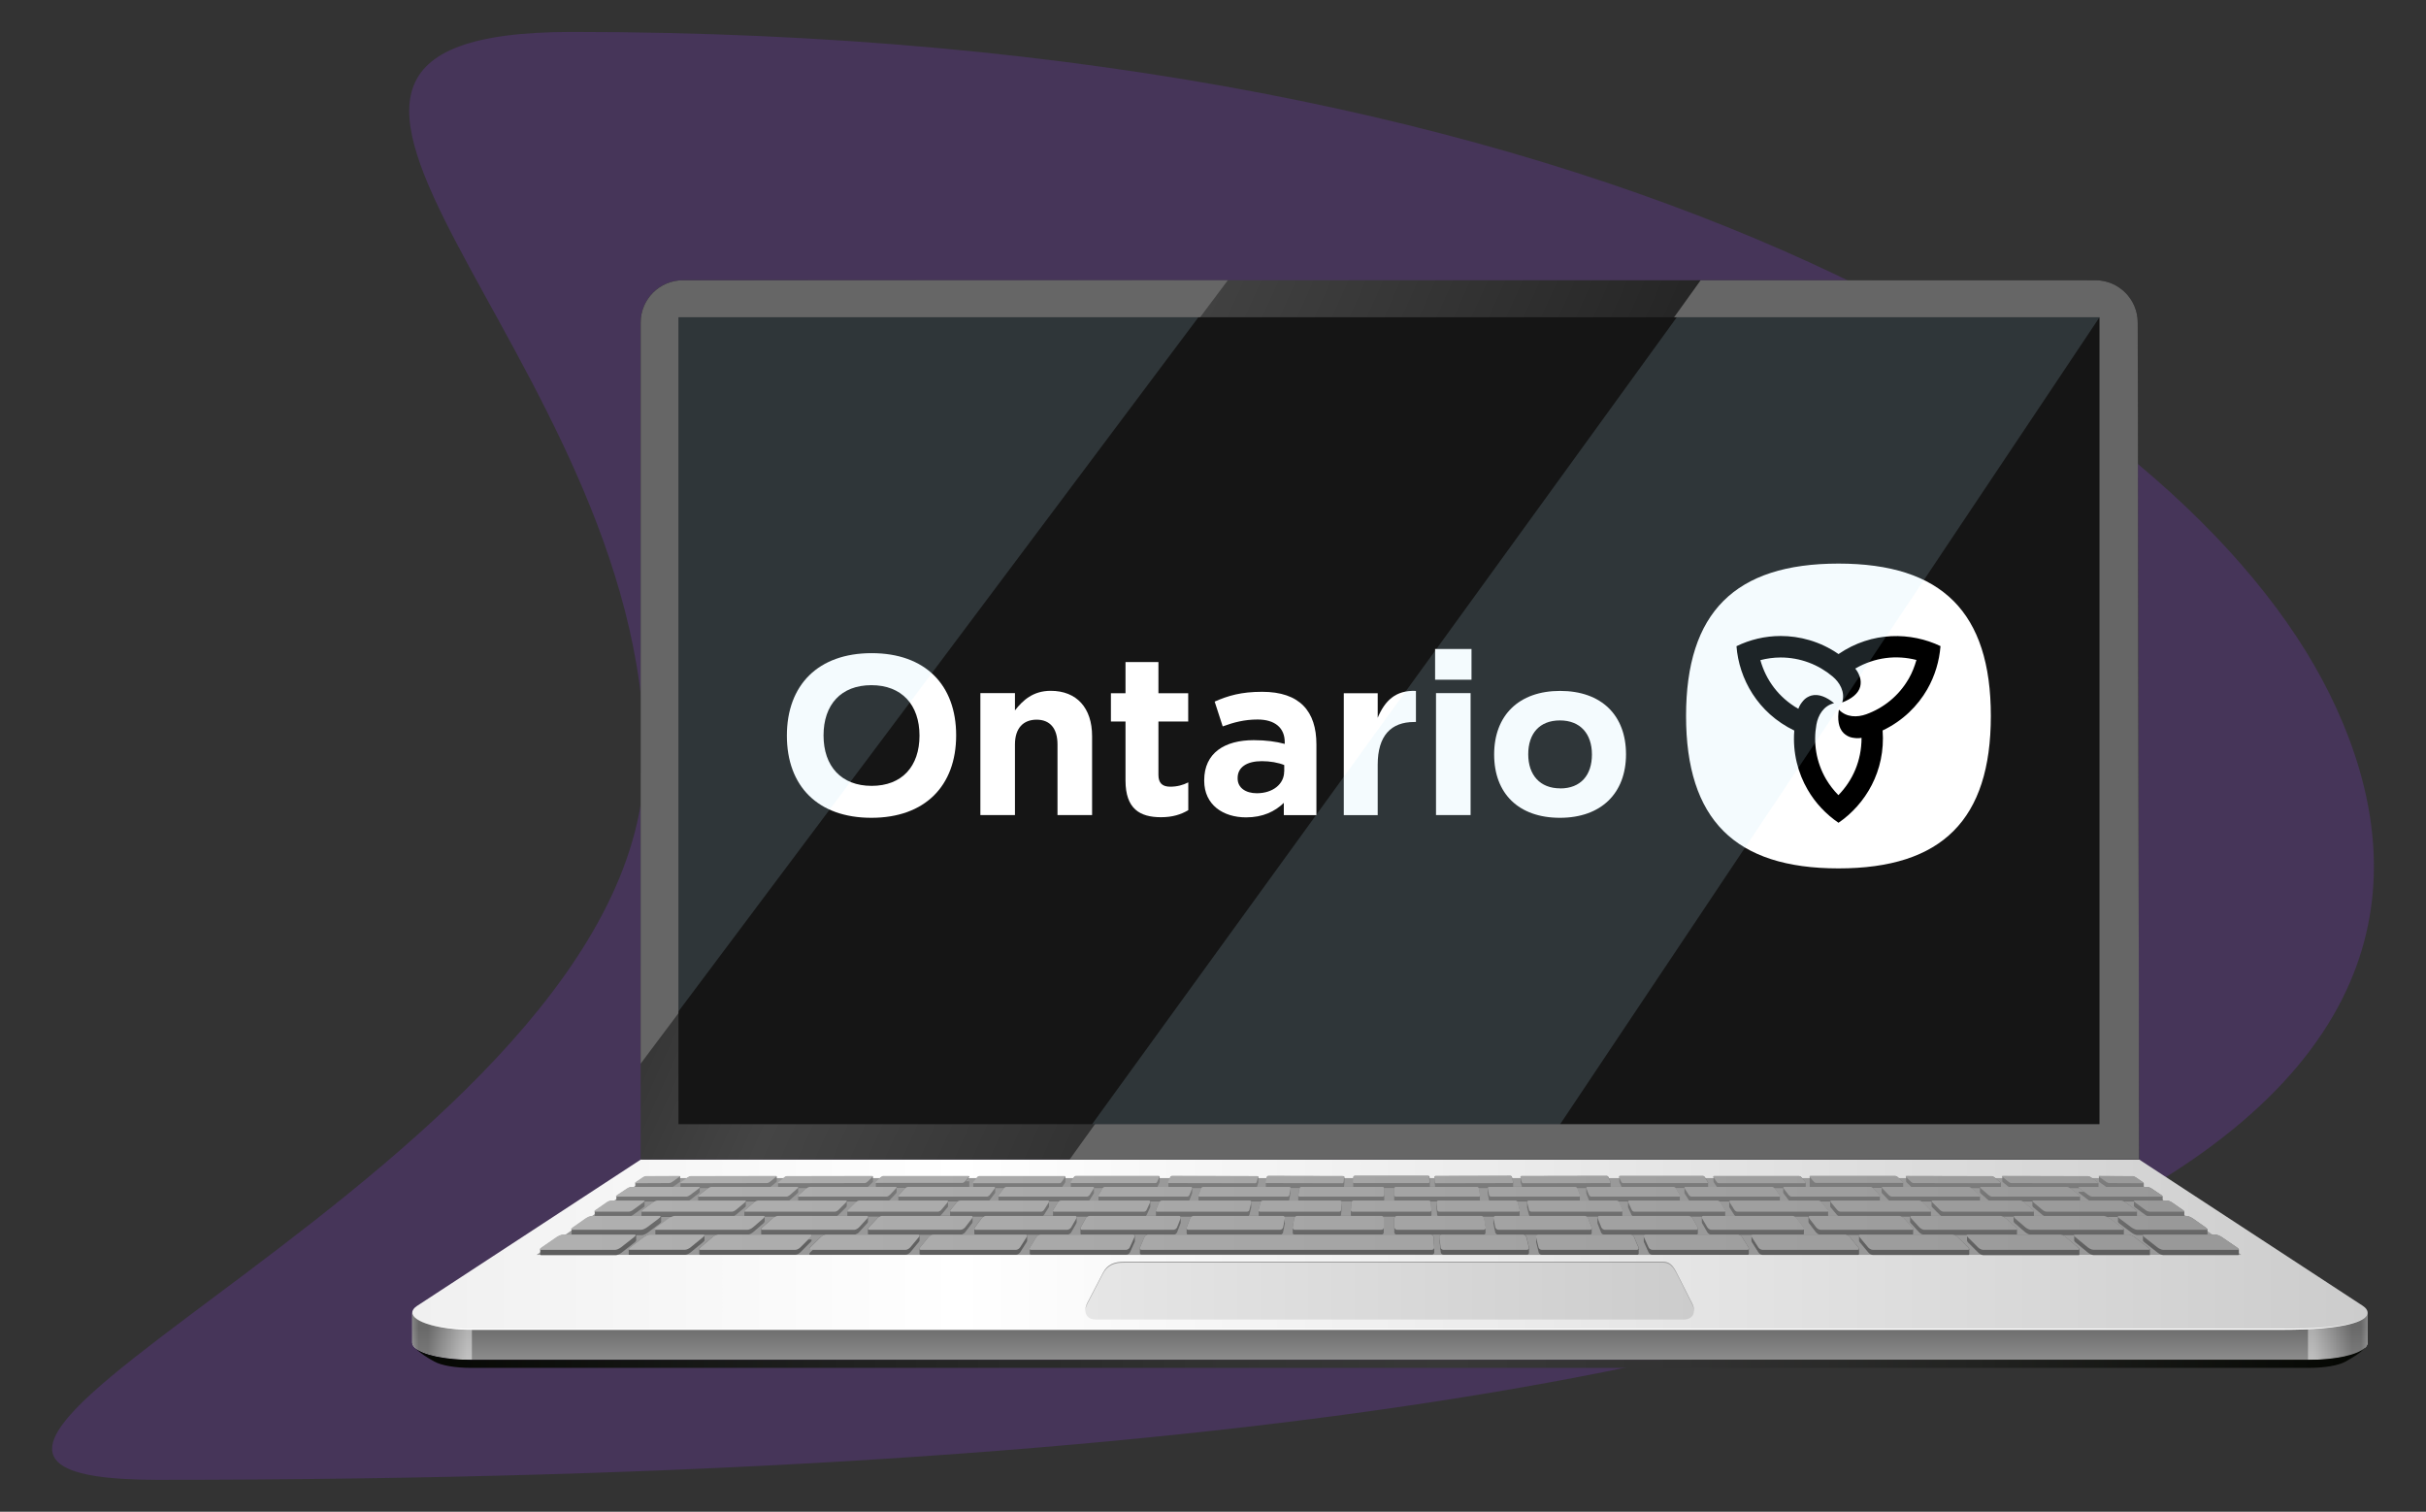 <?xml version="1.0" encoding="UTF-8"?><svg xmlns="http://www.w3.org/2000/svg" xmlns:xlink="http://www.w3.org/1999/xlink" viewBox="0 0 292.52 182.27"><rect x="0" y="0" width="292.52" height="182.27" fill="#333333" stroke="none"/><defs><style>.cls-1{fill:#fff;}.cls-2,.cls-3{fill:#999;}.cls-4{fill:#666;}.cls-5{fill:#151515;}.cls-6{fill:url(#_VãKÉOÉâÉfÅ_ÉVÉáÉìÉXÉEÉHÉbÉ__6-2);}.cls-7{fill:url(#_VãKÉOÉâÉfÅ_ÉVÉáÉìÉXÉEÉHÉbÉ__6-3);}.cls-8{fill:url(#_VãKÉOÉâÉfÅ_ÉVÉáÉìÉXÉEÉHÉbÉ__6-9);}.cls-9{fill:url(#_VãKÉOÉâÉfÅ_ÉVÉáÉìÉXÉEÉHÉbÉ__6-6);}.cls-10{fill:url(#_VãKÉOÉâÉfÅ_ÉVÉáÉìÉXÉEÉHÉbÉ__6-5);}.cls-11{fill:url(#_VãKÉOÉâÉfÅ_ÉVÉáÉìÉXÉEÉHÉbÉ__6-4);}.cls-12{fill:url(#_VãKÉOÉâÉfÅ_ÉVÉáÉìÉXÉEÉHÉbÉ__6-8);}.cls-13{fill:url(#_VãKÉOÉâÉfÅ_ÉVÉáÉìÉXÉEÉHÉbÉ__6-7);}.cls-3,.cls-14,.cls-15,.cls-16,.cls-17,.cls-18{mix-blend-mode:multiply;}.cls-15{fill:url(#linear-gradient);opacity:.44;}.cls-16{fill:url(#linear-gradient-2);opacity:.47;}.cls-19{fill:url(#_VãKÉOÉâÉfÅ_ÉVÉáÉìÉXÉEÉHÉbÉ__6-14);}.cls-20{fill:url(#_VãKÉOÉâÉfÅ_ÉVÉáÉìÉXÉEÉHÉbÉ__6-15);}.cls-21{fill:url(#_VãKÉOÉâÉfÅ_ÉVÉáÉìÉXÉEÉHÉbÉ__6-17);}.cls-22{fill:url(#_VãKÉOÉâÉfÅ_ÉVÉáÉìÉXÉEÉHÉbÉ__6-11);}.cls-23{fill:url(#_VãKÉOÉâÉfÅ_ÉVÉáÉìÉXÉEÉHÉbÉ__6-16);}.cls-24{fill:url(#_VãKÉOÉâÉfÅ_ÉVÉáÉìÉXÉEÉHÉbÉ__6-13);}.cls-25{fill:url(#_VãKÉOÉâÉfÅ_ÉVÉáÉìÉXÉEÉHÉbÉ__6-10);}.cls-26{fill:url(#_VãKÉOÉâÉfÅ_ÉVÉáÉìÉXÉEÉHÉbÉ__6-12);}.cls-27{fill:url(#_VãKÉOÉâÉfÅ_ÉVÉáÉìÉXÉEÉHÉbÉ__6-18);}.cls-28{fill:url(#_VãKÉOÉâÉfÅ_ÉVÉáÉìÉXÉEÉHÉbÉ__6-19);}.cls-29{fill:url(#_VãKÉOÉâÉfÅ_ÉVÉáÉìÉXÉEÉHÉbÉ__6-25);}.cls-30{fill:url(#_VãKÉOÉâÉfÅ_ÉVÉáÉìÉXÉEÉHÉbÉ__6-24);}.cls-31{fill:url(#_VãKÉOÉâÉfÅ_ÉVÉáÉìÉXÉEÉHÉbÉ__6-27);}.cls-32{fill:url(#_VãKÉOÉâÉfÅ_ÉVÉáÉìÉXÉEÉHÉbÉ__6-26);}.cls-33{fill:url(#_VãKÉOÉâÉfÅ_ÉVÉáÉìÉXÉEÉHÉbÉ__6-21);}.cls-34{fill:url(#_VãKÉOÉâÉfÅ_ÉVÉáÉìÉXÉEÉHÉbÉ__6-20);}.cls-35{fill:url(#_VãKÉOÉâÉfÅ_ÉVÉáÉìÉXÉEÉHÉbÉ__6-28);}.cls-36{fill:url(#_VãKÉOÉâÉfÅ_ÉVÉáÉìÉXÉEÉHÉbÉ__6-29);}.cls-37{fill:url(#_VãKÉOÉâÉfÅ_ÉVÉáÉìÉXÉEÉHÉbÉ__6-23);}.cls-38{fill:url(#_VãKÉOÉâÉfÅ_ÉVÉáÉìÉXÉEÉHÉbÉ__6-22);}.cls-39{fill:url(#_VãKÉOÉâÉfÅ_ÉVÉáÉìÉXÉEÉHÉbÉ__6-81);}.cls-40{fill:url(#_VãKÉOÉâÉfÅ_ÉVÉáÉìÉXÉEÉHÉbÉ__6-80);}.cls-41{fill:url(#_VãKÉOÉâÉfÅ_ÉVÉáÉìÉXÉEÉHÉbÉ__6-71);}.cls-42{fill:url(#_VãKÉOÉâÉfÅ_ÉVÉáÉìÉXÉEÉHÉbÉ__6-73);}.cls-43{fill:url(#_VãKÉOÉâÉfÅ_ÉVÉáÉìÉXÉEÉHÉbÉ__6-72);}.cls-44{fill:url(#_VãKÉOÉâÉfÅ_ÉVÉáÉìÉXÉEÉHÉbÉ__6-75);}.cls-45{fill:url(#_VãKÉOÉâÉfÅ_ÉVÉáÉìÉXÉEÉHÉbÉ__6-78);}.cls-46{fill:url(#_VãKÉOÉâÉfÅ_ÉVÉáÉìÉXÉEÉHÉbÉ__6-74);}.cls-47{fill:url(#_VãKÉOÉâÉfÅ_ÉVÉáÉìÉXÉEÉHÉbÉ__6-77);}.cls-48{fill:url(#_VãKÉOÉâÉfÅ_ÉVÉáÉìÉXÉEÉHÉbÉ__6-76);}.cls-49{fill:url(#_VãKÉOÉâÉfÅ_ÉVÉáÉìÉXÉEÉHÉbÉ__6-79);}.cls-50{fill:url(#_VãKÉOÉâÉfÅ_ÉVÉáÉìÉXÉEÉHÉbÉ__6-70);}.cls-51{fill:url(#_VãKÉOÉâÉfÅ_ÉVÉáÉìÉXÉEÉHÉbÉ__6-65);}.cls-52{fill:url(#_VãKÉOÉâÉfÅ_ÉVÉáÉìÉXÉEÉHÉbÉ__6-66);}.cls-53{fill:url(#_VãKÉOÉâÉfÅ_ÉVÉáÉìÉXÉEÉHÉbÉ__6-63);}.cls-54{fill:url(#_VãKÉOÉâÉfÅ_ÉVÉáÉìÉXÉEÉHÉbÉ__6-64);}.cls-55{fill:url(#_VãKÉOÉâÉfÅ_ÉVÉáÉìÉXÉEÉHÉbÉ__6-67);}.cls-56{fill:url(#_VãKÉOÉâÉfÅ_ÉVÉáÉìÉXÉEÉHÉbÉ__6-68);}.cls-57{fill:url(#_VãKÉOÉâÉfÅ_ÉVÉáÉìÉXÉEÉHÉbÉ__6-60);}.cls-58{fill:url(#_VãKÉOÉâÉfÅ_ÉVÉáÉìÉXÉEÉHÉbÉ__6-62);}.cls-59{fill:url(#_VãKÉOÉâÉfÅ_ÉVÉáÉìÉXÉEÉHÉbÉ__6-69);}.cls-60{fill:url(#_VãKÉOÉâÉfÅ_ÉVÉáÉìÉXÉEÉHÉbÉ__6-46);}.cls-61{fill:url(#_VãKÉOÉâÉfÅ_ÉVÉáÉìÉXÉEÉHÉbÉ__6-43);}.cls-62{fill:url(#_VãKÉOÉâÉfÅ_ÉVÉáÉìÉXÉEÉHÉbÉ__6-44);}.cls-63{fill:url(#_VãKÉOÉâÉfÅ_ÉVÉáÉìÉXÉEÉHÉbÉ__6-45);}.cls-64{fill:url(#_VãKÉOÉâÉfÅ_ÉVÉáÉìÉXÉEÉHÉbÉ__6-47);}.cls-65{fill:url(#_VãKÉOÉâÉfÅ_ÉVÉáÉìÉXÉEÉHÉbÉ__6-48);}.cls-66{fill:url(#_VãKÉOÉâÉfÅ_ÉVÉáÉìÉXÉEÉHÉbÉ__6-41);}.cls-67{fill:url(#_VãKÉOÉâÉfÅ_ÉVÉáÉìÉXÉEÉHÉbÉ__6-51);}.cls-68{fill:url(#_VãKÉOÉâÉfÅ_ÉVÉáÉìÉXÉEÉHÉbÉ__6-52);}.cls-69{fill:url(#_VãKÉOÉâÉfÅ_ÉVÉáÉìÉXÉEÉHÉbÉ__6-49);}.cls-70{fill:url(#_VãKÉOÉâÉfÅ_ÉVÉáÉìÉXÉEÉHÉbÉ__6-56);}.cls-71{fill:url(#_VãKÉOÉâÉfÅ_ÉVÉáÉìÉXÉEÉHÉbÉ__6-59);}.cls-72{fill:url(#_VãKÉOÉâÉfÅ_ÉVÉáÉìÉXÉEÉHÉbÉ__6-54);}.cls-73{fill:url(#_VãKÉOÉâÉfÅ_ÉVÉáÉìÉXÉEÉHÉbÉ__6-57);}.cls-74{fill:url(#_VãKÉOÉâÉfÅ_ÉVÉáÉìÉXÉEÉHÉbÉ__6-58);}.cls-75{fill:url(#_VãKÉOÉâÉfÅ_ÉVÉáÉìÉXÉEÉHÉbÉ__6-55);}.cls-76{fill:url(#_VãKÉOÉâÉfÅ_ÉVÉáÉìÉXÉEÉHÉbÉ__6-53);}.cls-77{fill:url(#_VãKÉOÉâÉfÅ_ÉVÉáÉìÉXÉEÉHÉbÉ__6-50);}.cls-78{fill:url(#_VãKÉOÉâÉfÅ_ÉVÉáÉìÉXÉEÉHÉbÉ__6-61);}.cls-79{fill:url(#_VãKÉOÉâÉfÅ_ÉVÉáÉìÉXÉEÉHÉbÉ__6-30);}.cls-80{fill:url(#_VãKÉOÉâÉfÅ_ÉVÉáÉìÉXÉEÉHÉbÉ__6-31);}.cls-81{fill:url(#_VãKÉOÉâÉfÅ_ÉVÉáÉìÉXÉEÉHÉbÉ__6-39);}.cls-82{fill:url(#_VãKÉOÉâÉfÅ_ÉVÉáÉìÉXÉEÉHÉbÉ__6-33);}.cls-83{fill:url(#_VãKÉOÉâÉfÅ_ÉVÉáÉìÉXÉEÉHÉbÉ__6-38);}.cls-84{fill:url(#_VãKÉOÉâÉfÅ_ÉVÉáÉìÉXÉEÉHÉbÉ__6-36);}.cls-85{fill:url(#_VãKÉOÉâÉfÅ_ÉVÉáÉìÉXÉEÉHÉbÉ__6-35);}.cls-86{fill:url(#_VãKÉOÉâÉfÅ_ÉVÉáÉìÉXÉEÉHÉbÉ__6-37);}.cls-87{fill:url(#_VãKÉOÉâÉfÅ_ÉVÉáÉìÉXÉEÉHÉbÉ__6-34);}.cls-88{fill:url(#_VãKÉOÉâÉfÅ_ÉVÉáÉìÉXÉEÉHÉbÉ__6-32);}.cls-89{fill:url(#_VãKÉOÉâÉfÅ_ÉVÉáÉìÉXÉEÉHÉbÉ__6-42);}.cls-90{fill:url(#_VãKÉOÉâÉfÅ_ÉVÉáÉìÉXÉEÉHÉbÉ__6-40);}.cls-91{fill:#923cf2;opacity:.2;}.cls-92{fill:#b9e4f9;opacity:.16;}.cls-93{fill:url(#linear-gradient-3);}.cls-94{fill:url(#_VãKÉOÉâÉfÅ_ÉVÉáÉìÉXÉEÉHÉbÉ__9);}.cls-95{fill:url(#_VãKÉOÉâÉfÅ_ÉVÉáÉìÉXÉEÉHÉbÉ__6);}.cls-96{fill:url(#_VãKÉOÉâÉfÅ_ÉVÉáÉìÉXÉEÉHÉbÉ__5);}.cls-97{fill:url(#_VãKÉOÉâÉfÅ_ÉVÉáÉìÉXÉEÉHÉbÉ__4);}.cls-17{fill:url(#_VãKÉOÉâÉfÅ_ÉVÉáÉìÉXÉEÉHÉbÉ__10);}.cls-18{fill:url(#_VãKÉOÉâÉfÅ_ÉVÉáÉìÉXÉEÉHÉbÉ__12);}.cls-98{isolation:isolate;}</style><linearGradient id="_VãKÉOÉâÉfÅ_ÉVÉáÉìÉXÉEÉHÉbÉ__4" x1="49.7" y1="151.87" x2="285.48" y2="151.87" gradientTransform="matrix(1, 0, 0, 1, 0, 0)" gradientUnits="userSpaceOnUse"><stop offset="0" stop-color="#f0f0f0"/><stop offset=".28" stop-color="#fff"/><stop offset="1" stop-color="#ccc"/></linearGradient><linearGradient id="_VãKÉOÉâÉfÅ_ÉVÉáÉìÉXÉEÉHÉbÉ__12" x1="167.59" y1="163.91" x2="167.59" y2="160.01" gradientTransform="matrix(1, 0, 0, 1, 0, 0)" gradientUnits="userSpaceOnUse"><stop offset="0" stop-color="#8c8c8c"/><stop offset="1" stop-color="#6b6b6b"/></linearGradient><linearGradient id="linear-gradient" x1="278.29" y1="161.11" x2="285.48" y2="161.11" gradientTransform="matrix(1, 0, 0, 1, 0, 0)" gradientUnits="userSpaceOnUse"><stop offset=".09" stop-color="#fff"/><stop offset=".21" stop-color="#e6e6e6"/><stop offset=".47" stop-color="#a9a9a9"/><stop offset=".74" stop-color="#666"/><stop offset=".89" stop-color="#666"/><stop offset="1" stop-color="#a6a6a6"/></linearGradient><linearGradient id="linear-gradient-2" x1="56.93" x2="49.7" xlink:href="#linear-gradient"/><linearGradient id="_VãKÉOÉâÉfÅ_ÉVÉáÉìÉXÉEÉHÉbÉ__9" x1="50.02" y1="163.71" x2="285.21" y2="163.71" gradientTransform="matrix(1, 0, 0, 1, 0, 0)" gradientUnits="userSpaceOnUse"><stop offset="0" stop-color="#040602"/><stop offset="0" stop-color="#050703"/><stop offset=".22" stop-color="#202120"/><stop offset=".4" stop-color="#313231"/><stop offset=".53" stop-color="#383838"/><stop offset=".65" stop-color="#323232"/><stop offset=".8" stop-color="#222321"/><stop offset=".98" stop-color="#070905"/><stop offset="1" stop-color="#040602"/></linearGradient><linearGradient id="_VãKÉOÉâÉfÅ_ÉVÉáÉìÉXÉEÉHÉbÉ__10" x1="130.87" y1="155.6" x2="204.26" y2="155.6" gradientTransform="matrix(1, 0, 0, 1, 0, 0)" gradientUnits="userSpaceOnUse"><stop offset="0" stop-color="#e6e6e6"/><stop offset="1" stop-color="#ccc"/></linearGradient><linearGradient id="_VãKÉOÉâÉfÅ_ÉVÉáÉìÉXÉEÉHÉbÉ__5" x1="167.51" y1="151.56" x2="167.51" y2="141.39" gradientTransform="matrix(1, 0, 0, 1, 0, 0)" gradientUnits="userSpaceOnUse"><stop offset="0" stop-color="#5c5c5c"/><stop offset="1" stop-color="gray"/></linearGradient><linearGradient id="_VãKÉOÉâÉfÅ_ÉVÉáÉìÉXÉEÉHÉbÉ__6" x1="263.3" y1="147.44" x2="68.26" y2="147.44" gradientTransform="matrix(1, 0, 0, 1, 0, 0)" gradientUnits="userSpaceOnUse"><stop offset="0" stop-color="#999"/><stop offset="1" stop-color="#b0b0b0"/></linearGradient><linearGradient id="_VãKÉOÉâÉfÅ_ÉVÉáÉìÉXÉEÉHÉbÉ__6-2" x1="263.3" x2="68.26" xlink:href="#_VãKÉOÉâÉfÅ_ÉVÉáÉìÉXÉEÉHÉbÉ__6"/><linearGradient id="_VãKÉOÉâÉfÅ_ÉVÉáÉìÉXÉEÉHÉbÉ__6-3" x1="263.3" x2="68.26" xlink:href="#_VãKÉOÉâÉfÅ_ÉVÉáÉìÉXÉEÉHÉbÉ__6"/><linearGradient id="_VãKÉOÉâÉfÅ_ÉVÉáÉìÉXÉEÉHÉbÉ__6-4" x1="263.3" y1="149.77" x2="68.26" y2="149.77" xlink:href="#_VãKÉOÉâÉfÅ_ÉVÉáÉìÉXÉEÉHÉbÉ__6"/><linearGradient id="_VãKÉOÉâÉfÅ_ÉVÉáÉìÉXÉEÉHÉbÉ__6-5" x1="263.3" y1="149.77" x2="68.26" y2="149.77" xlink:href="#_VãKÉOÉâÉfÅ_ÉVÉáÉìÉXÉEÉHÉbÉ__6"/><linearGradient id="_VãKÉOÉâÉfÅ_ÉVÉáÉìÉXÉEÉHÉbÉ__6-6" x1="263.3" y1="149.77" x2="68.26" y2="149.77" xlink:href="#_VãKÉOÉâÉfÅ_ÉVÉáÉìÉXÉEÉHÉbÉ__6"/><linearGradient id="_VãKÉOÉâÉfÅ_ÉVÉáÉìÉXÉEÉHÉbÉ__6-7" x1="263.3" y1="149.77" x2="68.26" y2="149.77" xlink:href="#_VãKÉOÉâÉfÅ_ÉVÉáÉìÉXÉEÉHÉbÉ__6"/><linearGradient id="_VãKÉOÉâÉfÅ_ÉVÉáÉìÉXÉEÉHÉbÉ__6-8" x1="263.3" y1="149.77" x2="68.26" y2="149.77" xlink:href="#_VãKÉOÉâÉfÅ_ÉVÉáÉìÉXÉEÉHÉbÉ__6"/><linearGradient id="_VãKÉOÉâÉfÅ_ÉVÉáÉìÉXÉEÉHÉbÉ__6-9" x1="263.3" y1="145.42" x2="68.26" y2="145.42" xlink:href="#_VãKÉOÉâÉfÅ_ÉVÉáÉìÉXÉEÉHÉbÉ__6"/><linearGradient id="_VãKÉOÉâÉfÅ_ÉVÉáÉìÉXÉEÉHÉbÉ__6-10" x1="263.3" y1="145.42" x2="68.26" y2="145.42" xlink:href="#_VãKÉOÉâÉfÅ_ÉVÉáÉìÉXÉEÉHÉbÉ__6"/><linearGradient id="_VãKÉOÉâÉfÅ_ÉVÉáÉìÉXÉEÉHÉbÉ__6-11" x1="263.3" y1="145.42" x2="68.26" y2="145.42" xlink:href="#_VãKÉOÉâÉfÅ_ÉVÉáÉìÉXÉEÉHÉbÉ__6"/><linearGradient id="_VãKÉOÉâÉfÅ_ÉVÉáÉìÉXÉEÉHÉbÉ__6-12" x1="263.3" y1="145.42" x2="68.26" y2="145.42" xlink:href="#_VãKÉOÉâÉfÅ_ÉVÉáÉìÉXÉEÉHÉbÉ__6"/><linearGradient id="_VãKÉOÉâÉfÅ_ÉVÉáÉìÉXÉEÉHÉbÉ__6-13" x1="263.3" y1="145.42" x2="68.26" y2="145.42" xlink:href="#_VãKÉOÉâÉfÅ_ÉVÉáÉìÉXÉEÉHÉbÉ__6"/><linearGradient id="_VãKÉOÉâÉfÅ_ÉVÉáÉìÉXÉEÉHÉbÉ__6-14" x1="263.3" y1="145.42" x2="68.26" y2="145.42" xlink:href="#_VãKÉOÉâÉfÅ_ÉVÉáÉìÉXÉEÉHÉbÉ__6"/><linearGradient id="_VãKÉOÉâÉfÅ_ÉVÉáÉìÉXÉEÉHÉbÉ__6-15" x1="263.3" y1="142.22" x2="68.26" y2="142.22" xlink:href="#_VãKÉOÉâÉfÅ_ÉVÉáÉìÉXÉEÉHÉbÉ__6"/><linearGradient id="_VãKÉOÉâÉfÅ_ÉVÉáÉìÉXÉEÉHÉbÉ__6-16" x1="263.3" y1="142.21" x2="68.26" y2="142.21" xlink:href="#_VãKÉOÉâÉfÅ_ÉVÉáÉìÉXÉEÉHÉbÉ__6"/><linearGradient id="_VãKÉOÉâÉfÅ_ÉVÉáÉìÉXÉEÉHÉbÉ__6-17" x1="263.3" y1="142.23" x2="68.26" y2="142.23" xlink:href="#_VãKÉOÉâÉfÅ_ÉVÉáÉìÉXÉEÉHÉbÉ__6"/><linearGradient id="_VãKÉOÉâÉfÅ_ÉVÉáÉìÉXÉEÉHÉbÉ__6-18" x1="263.3" y1="142.21" x2="68.26" y2="142.21" xlink:href="#_VãKÉOÉâÉfÅ_ÉVÉáÉìÉXÉEÉHÉbÉ__6"/><linearGradient id="_VãKÉOÉâÉfÅ_ÉVÉáÉìÉXÉEÉHÉbÉ__6-19" x1="263.3" y1="142.22" x2="68.26" y2="142.22" xlink:href="#_VãKÉOÉâÉfÅ_ÉVÉáÉìÉXÉEÉHÉbÉ__6"/><linearGradient id="_VãKÉOÉâÉfÅ_ÉVÉáÉìÉXÉEÉHÉbÉ__6-20" x1="263.3" y1="142.22" x2="68.26" y2="142.22" xlink:href="#_VãKÉOÉâÉfÅ_ÉVÉáÉìÉXÉEÉHÉbÉ__6"/><linearGradient id="_VãKÉOÉâÉfÅ_ÉVÉáÉìÉXÉEÉHÉbÉ__6-21" x1="263.29" y1="142.22" x2="68.26" y2="142.22" xlink:href="#_VãKÉOÉâÉfÅ_ÉVÉáÉìÉXÉEÉHÉbÉ__6"/><linearGradient id="_VãKÉOÉâÉfÅ_ÉVÉáÉìÉXÉEÉHÉbÉ__6-22" x1="263.3" y1="145.42" x2="68.26" y2="145.42" xlink:href="#_VãKÉOÉâÉfÅ_ÉVÉáÉìÉXÉEÉHÉbÉ__6"/><linearGradient id="_VãKÉOÉâÉfÅ_ÉVÉáÉìÉXÉEÉHÉbÉ__6-23" x1="263.3" y1="143.68" x2="68.26" y2="143.68" xlink:href="#_VãKÉOÉâÉfÅ_ÉVÉáÉìÉXÉEÉHÉbÉ__6"/><linearGradient id="_VãKÉOÉâÉfÅ_ÉVÉáÉìÉXÉEÉHÉbÉ__6-24" x1="263.3" y1="143.68" x2="68.26" y2="143.68" xlink:href="#_VãKÉOÉâÉfÅ_ÉVÉáÉìÉXÉEÉHÉbÉ__6"/><linearGradient id="_VãKÉOÉâÉfÅ_ÉVÉáÉìÉXÉEÉHÉbÉ__6-25" x1="263.3" y1="143.68" x2="68.26" y2="143.68" xlink:href="#_VãKÉOÉâÉfÅ_ÉVÉáÉìÉXÉEÉHÉbÉ__6"/><linearGradient id="_VãKÉOÉâÉfÅ_ÉVÉáÉìÉXÉEÉHÉbÉ__6-26" x1="263.3" y1="143.68" x2="68.26" y2="143.68" xlink:href="#_VãKÉOÉâÉfÅ_ÉVÉáÉìÉXÉEÉHÉbÉ__6"/><linearGradient id="_VãKÉOÉâÉfÅ_ÉVÉáÉìÉXÉEÉHÉbÉ__6-27" x1="263.3" y1="143.68" x2="68.26" y2="143.68" xlink:href="#_VãKÉOÉâÉfÅ_ÉVÉáÉìÉXÉEÉHÉbÉ__6"/><linearGradient id="_VãKÉOÉâÉfÅ_ÉVÉáÉìÉXÉEÉHÉbÉ__6-28" x1="263.3" y1="143.68" x2="68.26" y2="143.68" xlink:href="#_VãKÉOÉâÉfÅ_ÉVÉáÉìÉXÉEÉHÉbÉ__6"/><linearGradient id="_VãKÉOÉâÉfÅ_ÉVÉáÉìÉXÉEÉHÉbÉ__6-29" x1="263.3" y1="143.68" x2="68.26" y2="143.68" xlink:href="#_VãKÉOÉâÉfÅ_ÉVÉáÉìÉXÉEÉHÉbÉ__6"/><linearGradient id="_VãKÉOÉâÉfÅ_ÉVÉáÉìÉXÉEÉHÉbÉ__6-30" x1="263.3" y1="149.77" x2="68.26" y2="149.77" xlink:href="#_VãKÉOÉâÉfÅ_ÉVÉáÉìÉXÉEÉHÉbÉ__6"/><linearGradient id="_VãKÉOÉâÉfÅ_ÉVÉáÉìÉXÉEÉHÉbÉ__6-31" x1="263.3" y1="149.77" x2="68.26" y2="149.77" xlink:href="#_VãKÉOÉâÉfÅ_ÉVÉáÉìÉXÉEÉHÉbÉ__6"/><linearGradient id="_VãKÉOÉâÉfÅ_ÉVÉáÉìÉXÉEÉHÉbÉ__6-32" x1="263.3" x2="68.26" xlink:href="#_VãKÉOÉâÉfÅ_ÉVÉáÉìÉXÉEÉHÉbÉ__6"/><linearGradient id="_VãKÉOÉâÉfÅ_ÉVÉáÉìÉXÉEÉHÉbÉ__6-33" x1="263.3" y1="145.42" x2="68.26" y2="145.42" xlink:href="#_VãKÉOÉâÉfÅ_ÉVÉáÉìÉXÉEÉHÉbÉ__6"/><linearGradient id="_VãKÉOÉâÉfÅ_ÉVÉáÉìÉXÉEÉHÉbÉ__6-34" x1="263.3" y1="145.42" x2="68.26" y2="145.42" xlink:href="#_VãKÉOÉâÉfÅ_ÉVÉáÉìÉXÉEÉHÉbÉ__6"/><linearGradient id="_VãKÉOÉâÉfÅ_ÉVÉáÉìÉXÉEÉHÉbÉ__6-35" x1="263.3" y1="142.22" x2="68.26" y2="142.22" xlink:href="#_VãKÉOÉâÉfÅ_ÉVÉáÉìÉXÉEÉHÉbÉ__6"/><linearGradient id="_VãKÉOÉâÉfÅ_ÉVÉáÉìÉXÉEÉHÉbÉ__6-36" x1="263.3" y1="142.21" x2="68.26" y2="142.21" xlink:href="#_VãKÉOÉâÉfÅ_ÉVÉáÉìÉXÉEÉHÉbÉ__6"/><linearGradient id="_VãKÉOÉâÉfÅ_ÉVÉáÉìÉXÉEÉHÉbÉ__6-37" x1="263.3" y1="143.68" x2="68.26" y2="143.68" xlink:href="#_VãKÉOÉâÉfÅ_ÉVÉáÉìÉXÉEÉHÉbÉ__6"/><linearGradient id="_VãKÉOÉâÉfÅ_ÉVÉáÉìÉXÉEÉHÉbÉ__6-38" x1="263.3" x2="68.26" xlink:href="#_VãKÉOÉâÉfÅ_ÉVÉáÉìÉXÉEÉHÉbÉ__6"/><linearGradient id="_VãKÉOÉâÉfÅ_ÉVÉáÉìÉXÉEÉHÉbÉ__6-39" x1="263.3" y1="149.77" x2="68.26" y2="149.77" xlink:href="#_VãKÉOÉâÉfÅ_ÉVÉáÉìÉXÉEÉHÉbÉ__6"/><linearGradient id="_VãKÉOÉâÉfÅ_ÉVÉáÉìÉXÉEÉHÉbÉ__6-40" x1="263.3" y1="145.42" x2="68.27" y2="145.42" xlink:href="#_VãKÉOÉâÉfÅ_ÉVÉáÉìÉXÉEÉHÉbÉ__6"/><linearGradient id="_VãKÉOÉâÉfÅ_ÉVÉáÉìÉXÉEÉHÉbÉ__6-41" x1="263.3" y1="142.22" x2="68.26" y2="142.22" xlink:href="#_VãKÉOÉâÉfÅ_ÉVÉáÉìÉXÉEÉHÉbÉ__6"/><linearGradient id="_VãKÉOÉâÉfÅ_ÉVÉáÉìÉXÉEÉHÉbÉ__6-42" x1="263.3" y1="143.68" x2="68.26" y2="143.68" xlink:href="#_VãKÉOÉâÉfÅ_ÉVÉáÉìÉXÉEÉHÉbÉ__6"/><linearGradient id="_VãKÉOÉâÉfÅ_ÉVÉáÉìÉXÉEÉHÉbÉ__6-43" x1="263.3" x2="68.26" xlink:href="#_VãKÉOÉâÉfÅ_ÉVÉáÉìÉXÉEÉHÉbÉ__6"/><linearGradient id="_VãKÉOÉâÉfÅ_ÉVÉáÉìÉXÉEÉHÉbÉ__6-44" x1="263.3" x2="68.26" xlink:href="#_VãKÉOÉâÉfÅ_ÉVÉáÉìÉXÉEÉHÉbÉ__6"/><linearGradient id="_VãKÉOÉâÉfÅ_ÉVÉáÉìÉXÉEÉHÉbÉ__6-45" x1="263.3" x2="68.26" xlink:href="#_VãKÉOÉâÉfÅ_ÉVÉáÉìÉXÉEÉHÉbÉ__6"/><linearGradient id="_VãKÉOÉâÉfÅ_ÉVÉáÉìÉXÉEÉHÉbÉ__6-46" x1="263.3" x2="68.26" xlink:href="#_VãKÉOÉâÉfÅ_ÉVÉáÉìÉXÉEÉHÉbÉ__6"/><linearGradient id="_VãKÉOÉâÉfÅ_ÉVÉáÉìÉXÉEÉHÉbÉ__6-47" x1="263.3" x2="68.26" xlink:href="#_VãKÉOÉâÉfÅ_ÉVÉáÉìÉXÉEÉHÉbÉ__6"/><linearGradient id="_VãKÉOÉâÉfÅ_ÉVÉáÉìÉXÉEÉHÉbÉ__6-48" x1="263.3" x2="68.26" xlink:href="#_VãKÉOÉâÉfÅ_ÉVÉáÉìÉXÉEÉHÉbÉ__6"/><linearGradient id="_VãKÉOÉâÉfÅ_ÉVÉáÉìÉXÉEÉHÉbÉ__6-49" x1="263.3" x2="68.26" xlink:href="#_VãKÉOÉâÉfÅ_ÉVÉáÉìÉXÉEÉHÉbÉ__6"/><linearGradient id="_VãKÉOÉâÉfÅ_ÉVÉáÉìÉXÉEÉHÉbÉ__6-50" x1="263.3" y1="149.77" x2="68.26" y2="149.77" xlink:href="#_VãKÉOÉâÉfÅ_ÉVÉáÉìÉXÉEÉHÉbÉ__6"/><linearGradient id="_VãKÉOÉâÉfÅ_ÉVÉáÉìÉXÉEÉHÉbÉ__6-51" x1="263.3" y1="149.77" x2="68.26" y2="149.77" xlink:href="#_VãKÉOÉâÉfÅ_ÉVÉáÉìÉXÉEÉHÉbÉ__6"/><linearGradient id="_VãKÉOÉâÉfÅ_ÉVÉáÉìÉXÉEÉHÉbÉ__6-52" x1="263.3" y1="149.77" x2="68.26" y2="149.77" xlink:href="#_VãKÉOÉâÉfÅ_ÉVÉáÉìÉXÉEÉHÉbÉ__6"/><linearGradient id="_VãKÉOÉâÉfÅ_ÉVÉáÉìÉXÉEÉHÉbÉ__6-53" x1="263.3" y1="149.77" x2="68.26" y2="149.77" xlink:href="#_VãKÉOÉâÉfÅ_ÉVÉáÉìÉXÉEÉHÉbÉ__6"/><linearGradient id="_VãKÉOÉâÉfÅ_ÉVÉáÉìÉXÉEÉHÉbÉ__6-54" x1="263.3" y1="149.77" x2="68.26" y2="149.77" xlink:href="#_VãKÉOÉâÉfÅ_ÉVÉáÉìÉXÉEÉHÉbÉ__6"/><linearGradient id="_VãKÉOÉâÉfÅ_ÉVÉáÉìÉXÉEÉHÉbÉ__6-55" x1="263.3" y1="145.42" x2="68.26" y2="145.42" xlink:href="#_VãKÉOÉâÉfÅ_ÉVÉáÉìÉXÉEÉHÉbÉ__6"/><linearGradient id="_VãKÉOÉâÉfÅ_ÉVÉáÉìÉXÉEÉHÉbÉ__6-56" x1="263.3" y1="145.42" x2="68.26" y2="145.42" xlink:href="#_VãKÉOÉâÉfÅ_ÉVÉáÉìÉXÉEÉHÉbÉ__6"/><linearGradient id="_VãKÉOÉâÉfÅ_ÉVÉáÉìÉXÉEÉHÉbÉ__6-57" x1="263.3" y1="145.42" x2="68.26" y2="145.42" xlink:href="#_VãKÉOÉâÉfÅ_ÉVÉáÉìÉXÉEÉHÉbÉ__6"/><linearGradient id="_VãKÉOÉâÉfÅ_ÉVÉáÉìÉXÉEÉHÉbÉ__6-58" x1="263.3" y1="145.42" x2="68.26" y2="145.42" xlink:href="#_VãKÉOÉâÉfÅ_ÉVÉáÉìÉXÉEÉHÉbÉ__6"/><linearGradient id="_VãKÉOÉâÉfÅ_ÉVÉáÉìÉXÉEÉHÉbÉ__6-59" x1="263.3" y1="145.42" x2="68.26" y2="145.42" xlink:href="#_VãKÉOÉâÉfÅ_ÉVÉáÉìÉXÉEÉHÉbÉ__6"/><linearGradient id="_VãKÉOÉâÉfÅ_ÉVÉáÉìÉXÉEÉHÉbÉ__6-60" x1="263.3" y1="145.42" x2="68.26" y2="145.42" xlink:href="#_VãKÉOÉâÉfÅ_ÉVÉáÉìÉXÉEÉHÉbÉ__6"/><linearGradient id="_VãKÉOÉâÉfÅ_ÉVÉáÉìÉXÉEÉHÉbÉ__6-61" x1="263.3" y1="142.22" x2="68.27" y2="142.22" xlink:href="#_VãKÉOÉâÉfÅ_ÉVÉáÉìÉXÉEÉHÉbÉ__6"/><linearGradient id="_VãKÉOÉâÉfÅ_ÉVÉáÉìÉXÉEÉHÉbÉ__6-62" x1="263.3" y1="142.21" x2="68.26" y2="142.21" xlink:href="#_VãKÉOÉâÉfÅ_ÉVÉáÉìÉXÉEÉHÉbÉ__6"/><linearGradient id="_VãKÉOÉâÉfÅ_ÉVÉáÉìÉXÉEÉHÉbÉ__6-63" x1="263.3" y1="142.23" x2="68.27" y2="142.23" xlink:href="#_VãKÉOÉâÉfÅ_ÉVÉáÉìÉXÉEÉHÉbÉ__6"/><linearGradient id="_VãKÉOÉâÉfÅ_ÉVÉáÉìÉXÉEÉHÉbÉ__6-64" x1="263.3" y1="142.21" x2="68.26" y2="142.21" xlink:href="#_VãKÉOÉâÉfÅ_ÉVÉáÉìÉXÉEÉHÉbÉ__6"/><linearGradient id="_VãKÉOÉâÉfÅ_ÉVÉáÉìÉXÉEÉHÉbÉ__6-65" x1="263.3" y1="142.22" x2="68.26" y2="142.22" xlink:href="#_VãKÉOÉâÉfÅ_ÉVÉáÉìÉXÉEÉHÉbÉ__6"/><linearGradient id="_VãKÉOÉâÉfÅ_ÉVÉáÉìÉXÉEÉHÉbÉ__6-66" x1="263.3" y1="142.22" x2="68.26" y2="142.22" xlink:href="#_VãKÉOÉâÉfÅ_ÉVÉáÉìÉXÉEÉHÉbÉ__6"/><linearGradient id="_VãKÉOÉâÉfÅ_ÉVÉáÉìÉXÉEÉHÉbÉ__6-67" x1="263.3" y1="142.22" x2="68.25" y2="142.22" xlink:href="#_VãKÉOÉâÉfÅ_ÉVÉáÉìÉXÉEÉHÉbÉ__6"/><linearGradient id="_VãKÉOÉâÉfÅ_ÉVÉáÉìÉXÉEÉHÉbÉ__6-68" x1="263.3" y1="145.42" x2="68.26" y2="145.42" xlink:href="#_VãKÉOÉâÉfÅ_ÉVÉáÉìÉXÉEÉHÉbÉ__6"/><linearGradient id="_VãKÉOÉâÉfÅ_ÉVÉáÉìÉXÉEÉHÉbÉ__6-69" x1="263.3" y1="143.68" x2="68.26" y2="143.68" xlink:href="#_VãKÉOÉâÉfÅ_ÉVÉáÉìÉXÉEÉHÉbÉ__6"/><linearGradient id="_VãKÉOÉâÉfÅ_ÉVÉáÉìÉXÉEÉHÉbÉ__6-70" x1="263.3" y1="143.68" x2="68.26" y2="143.68" xlink:href="#_VãKÉOÉâÉfÅ_ÉVÉáÉìÉXÉEÉHÉbÉ__6"/><linearGradient id="_VãKÉOÉâÉfÅ_ÉVÉáÉìÉXÉEÉHÉbÉ__6-71" x1="263.3" y1="143.68" x2="68.26" y2="143.68" xlink:href="#_VãKÉOÉâÉfÅ_ÉVÉáÉìÉXÉEÉHÉbÉ__6"/><linearGradient id="_VãKÉOÉâÉfÅ_ÉVÉáÉìÉXÉEÉHÉbÉ__6-72" x1="263.3" y1="143.68" x2="68.26" y2="143.68" xlink:href="#_VãKÉOÉâÉfÅ_ÉVÉáÉìÉXÉEÉHÉbÉ__6"/><linearGradient id="_VãKÉOÉâÉfÅ_ÉVÉáÉìÉXÉEÉHÉbÉ__6-73" x1="263.3" y1="143.68" x2="68.26" y2="143.68" xlink:href="#_VãKÉOÉâÉfÅ_ÉVÉáÉìÉXÉEÉHÉbÉ__6"/><linearGradient id="_VãKÉOÉâÉfÅ_ÉVÉáÉìÉXÉEÉHÉbÉ__6-74" x1="263.3" y1="143.68" x2="68.26" y2="143.68" xlink:href="#_VãKÉOÉâÉfÅ_ÉVÉáÉìÉXÉEÉHÉbÉ__6"/><linearGradient id="_VãKÉOÉâÉfÅ_ÉVÉáÉìÉXÉEÉHÉbÉ__6-75" x1="263.3" y1="143.68" x2="68.26" y2="143.68" xlink:href="#_VãKÉOÉâÉfÅ_ÉVÉáÉìÉXÉEÉHÉbÉ__6"/><linearGradient id="_VãKÉOÉâÉfÅ_ÉVÉáÉìÉXÉEÉHÉbÉ__6-76" x1="263.3" y1="149.77" x2="68.27" y2="149.77" xlink:href="#_VãKÉOÉâÉfÅ_ÉVÉáÉìÉXÉEÉHÉbÉ__6"/><linearGradient id="_VãKÉOÉâÉfÅ_ÉVÉáÉìÉXÉEÉHÉbÉ__6-77" x1="263.3" y1="149.77" x2="68.26" y2="149.77" xlink:href="#_VãKÉOÉâÉfÅ_ÉVÉáÉìÉXÉEÉHÉbÉ__6"/><linearGradient id="_VãKÉOÉâÉfÅ_ÉVÉáÉìÉXÉEÉHÉbÉ__6-78" x1="263.3" x2="68.26" xlink:href="#_VãKÉOÉâÉfÅ_ÉVÉáÉìÉXÉEÉHÉbÉ__6"/><linearGradient id="_VãKÉOÉâÉfÅ_ÉVÉáÉìÉXÉEÉHÉbÉ__6-79" x1="263.3" x2="68.26" xlink:href="#_VãKÉOÉâÉfÅ_ÉVÉáÉìÉXÉEÉHÉbÉ__6"/><linearGradient id="_VãKÉOÉâÉfÅ_ÉVÉáÉìÉXÉEÉHÉbÉ__6-80" x1="263.3" x2="68.26" xlink:href="#_VãKÉOÉâÉfÅ_ÉVÉáÉìÉXÉEÉHÉbÉ__6"/><linearGradient id="_VãKÉOÉâÉfÅ_ÉVÉáÉìÉXÉEÉHÉbÉ__6-81" x1="263.3" x2="68.27" xlink:href="#_VãKÉOÉâÉfÅ_ÉVÉáÉìÉXÉEÉHÉbÉ__6"/><linearGradient id="linear-gradient-3" x1="76.58" y1="46.91" x2="255.8" y2="127.29" gradientTransform="matrix(1, 0, 0, 1, 0, 0)" gradientUnits="userSpaceOnUse"><stop offset="0" stop-color="#1a1a1a"/><stop offset=".26" stop-color="#454545"/><stop offset=".67" stop-color="#1b1b1b"/><stop offset="1" stop-color="#000"/></linearGradient></defs><g class="cls-98"><g id="seating_chart"><g><path class="cls-91" d="M280.85,83.57c19.02,38.37-.13,94.85-261.86,94.85-48.81,0,58.73-38.23,58.73-87.04S20.17,3.85,68.98,3.85c124.58,0,193.97,43.61,211.87,79.73Z"/><g><g><path class="cls-97" d="M257.93,139.8l27,17.66c.36,.25,.55,.52,.55,.8v3.61c0,1.14-3.16,2.06-7.06,2.06H56.77c-3.9,0-7.06-.92-7.06-2.06v-3.61c0-.28,.2-.56,.56-.8l27-17.66h180.67Z"/><path class="cls-18" d="M285.48,161.88c0,1.14-2.6,2.06-7.06,2.06H56.77c-3.69,0-7.06-.92-7.06-2.06v-3.62c0,1.14,3.37,2.06,7.06,2.06h218.59c6.97,0,10.13-.92,10.13-2.06v3.62Z"/><path class="cls-1" d="M285.48,158.27c0,1.1-3.16,1.99-10.13,1.91H56.77c-3.69,.08-7.06-.81-7.06-1.91,0,1.14,3.37,2.06,7.06,2.06h218.59c6.97,0,10.13-.92,10.13-2.06Z"/><g><path class="cls-15" d="M278.29,160.27v3.68h.13c4.46,0,7.06-.92,7.06-2.06v-3.62c0,.97-2.27,1.77-7.19,2Z"/><path class="cls-16" d="M56.77,160.33c-3.69,0-7.06-.92-7.06-2.06v3.62c0,1.14,3.37,2.06,7.06,2.06h.13v-3.62h-.13Z"/></g><path class="cls-94" d="M56.77,163.95c-3.17,0-5.85-.61-6.74-1.45h0c.68,.68,1.5,1.2,2.34,1.66,.85,.47,2.51,.76,4.4,.76h221.65c1.9,0,3.56-.29,4.4-.76,.84-.47,1.7-.98,2.39-1.66h-.05c-.9,.84-3.48,1.45-6.74,1.45H56.77Z"/></g><polygon class="cls-2" points="77.93 142.04 257.05 142.04 270.25 151.3 64.69 151.3 77.93 142.04"/><path class="cls-17" d="M204.02,157.1c.55,1.1,.12,1.99-.98,1.99h-70.93c-1.1,0-1.55-.89-1.01-1.99l1.87-3.6c.54-1.1,1.48-1.38,2.57-1.38h64.97c1.1,0,1.43,.89,1.99,1.99l1.52,3Z"/><path class="cls-3" d="M132.97,153.61c.54-1.1,1.48-1.38,2.57-1.38h64.97c1.1,0,1.43,.89,1.99,1.99l1.52,3c.16,.31,.23,.6,.24,.86,.02-.29-.06-.62-.24-.97l-1.52-3c-.56-1.1-.89-1.99-1.99-1.99h-64.97c-1.1,0-2.03,.28-2.57,1.38l-1.87,3.6c-.17,.35-.24,.67-.23,.96,0-.26,.08-.54,.23-.85l1.87-3.6Z"/><path class="cls-96" d="M78.96,148.85h-.63c-.16,0-.47,.13-.69,.3l-1.64,1.24c-.14,.11-.2,.19-.18,.25h-.01v.65h6.81c.16,0,.46-.13,.66-.3l1.51-1.24c.12-.1,.17-.19,.16-.24h0v-.58h0s0-.05-.02-.06h1.5c-.16,.05-.36,.15-.5,.27l-1.46,1.24c-.11,.09-.16,.17-.15,.23h0v.58h0v.02h0s.03,.07,.1,.07h11.5c.16,0,.43-.13,.59-.3l1.24-1.24c.16-.16,.16-.3,0-.3h-.3l.3-.31c.12-.12,.15-.23,.09-.27h1.58c-.15,.05-.33,.15-.46,.27l-1.25,1.24c-.17,.16-.17,.3,0,.3h.31l-.31,.31c-.17,.16-.17,.3,0,.3h11.5c.16,0,.41-.13,.55-.3l1.03-1.24c.07-.08,.1-.16,.09-.21h0v-.56h0v-.03h0s-.01-.06-.04-.07h1.53c-.14,.05-.3,.15-.4,.27l-1.01,1.24c-.06,.07-.08,.14-.08,.19h0v.61h0c0,.06,.05,.1,.14,.1h11.5c.16,0,.38-.13,.49-.3l.79-1.24c.04-.07,.06-.13,.05-.18h0v-.57h0c0-.06-.01-.1-.06-.13h1.54c-.13,.05-.27,.15-.35,.27l-.77,1.24c-.04,.07-.06,.14-.04,.19h0v.53s0,0,0,.01v.05h0c0,.07,.06,.12,.16,.12h11.5c.16,0,.36-.13,.43-.3l.56-1.24c.02-.06,.03-.1,.02-.15h0v-.57h0c0-.07-.03-.13-.08-.16h1.54c-.13,.05-.24,.15-.3,.27l-.53,1.24c-.02,.06-.03,.11-.02,.15h0v.55s0,.02,0,.03h0c.01,.1,.08,.17,.19,.17h35.03c.14,0,.25-.1,.27-.23h0v-.02s0-.03,0-.04v-.54h0s0-.04,0-.07l-.09-1.24c0-.12-.09-.23-.2-.27h1.09c-.09,.04-.15,.13-.15,.23h0v.6h0s0,.03,0,.05l.13,1.24c.02,.16,.16,.3,.33,.3h10.08c.14,0,.22-.09,.23-.22h0v-.61h0s0-.05,0-.07l-.3-1.24c-.03-.12-.13-.23-.25-.27h1.54c-.07,.04-.12,.11-.12,.2h0v.61h0s0,.05,0,.08l.3,1.24c.04,.16,.21,.3,.37,.3h11.5c.11,0,.18-.07,.19-.16h0s0-.03,0-.04v-.56h0s0-.09-.02-.15l-.53-1.24c-.05-.12-.17-.23-.3-.27h1.54c-.06,.03-.08,.09-.08,.16h0v.57h0s0,.1,.02,.15l.56,1.24c.07,.16,.27,.3,.43,.3h11.5c.1,0,.15-.05,.16-.12h0v-.05h0v-.54h0c.01-.05,0-.12-.04-.19l-.77-1.24c-.08-.12-.22-.23-.35-.27h1.54s-.06,.07-.06,.13h0v.56h0c0,.05,0,.12,.05,.19l.79,1.24c.1,.16,.32,.3,.49,.3h11.5c.09,0,.13-.04,.14-.1h0v-.61h0c0-.05-.02-.12-.08-.19l-1.01-1.24c-.1-.12-.26-.23-.4-.27h1.53s-.04,.04-.04,.08h0v.03h0v.56c-.01,.05,.02,.13,.09,.21l1.03,1.24c.14,.16,.38,.3,.55,.3h11.5c.09,0,.13-.05,.12-.11h0v-.56h0c.01-.06-.03-.13-.12-.23l-1.25-1.24c-.12-.12-.3-.23-.46-.27h1.58s-.03,.05-.02,.09h0v.57h0c-.01,.05,.02,.13,.12,.23l1.24,1.24c.16,.16,.43,.3,.59,.3h11.5c.07,0,.1-.03,.1-.07h0v-.02h0v-.59h0c0-.06-.05-.14-.15-.23l-1.46-1.24c-.14-.12-.34-.23-.5-.27h1.5s-.02,.04-.02,.06h0v.58h0c-.01,.06,.04,.14,.16,.24l1.51,1.24c.2,.16,.49,.29,.65,.29h6.81v-.65h0c.01-.05-.05-.14-.18-.25l-1.64-1.24c-.22-.16-.53-.3-.69-.3h-.63s.01-.03,0-.05v-.57c.02-.05-.05-.15-.21-.26l-1.48-1.07c-.11-.08-.25-.16-.38-.21h1.36v.57h0c0,.05,.05,.14,.19,.24l1.42,1.07c.22,.16,.53,.3,.7,.3h.71s-.01,.02-.01,.04h0v.61h0c0,.05,.05,.14,.18,.23l1.58,1.24c.21,.16,.51,.3,.68,.3h9.04c.07,0,.1-.03,.09-.07v-.57h0c.02-.05-.06-.15-.22-.26l-1.81-1.24c-.24-.16-.57-.3-.73-.3h-1.03v-.63c0-.05-.07-.14-.22-.25l-1.52-1.07c-.23-.16-.56-.3-.72-.3h-.33v-.54h0s-.04-.11-.16-.19l-1.3-.9c-.17-.12-.41-.22-.53-.22h-.62v-.52h0s-.04-.09-.14-.16l-1.18-.79c-.16-.1-.37-.19-.47-.19h-.49v-.46h0s-.03-.07-.1-.12l-.85-.58c-.11-.08-.27-.14-.34-.14l-4.08-.02s-.04,.01-.04,.03h0v.58h0s.01,.07,.09,.13l.82,.58h-.96v-.45h0s-.01-.07-.09-.13l-.81-.58c-.11-.08-.26-.14-.33-.14l-10.32-.02s-.05,.02-.05,.04v.6h0s.03,.06,.08,.1l.72,.58h-.96v-.47h0s-.01-.07-.07-.11l-.7-.58c-.09-.08-.23-.14-.31-.14l-10.31-.02s-.06,.02-.05,.06v.56s0,.07,.05,.12l.6,.58h-1v-.51h0s-.02-.06-.06-.1l-.59-.58c-.08-.08-.2-.14-.28-.14h-10.28s-.06,.03-.06,.06h0v.59h0v.67h-.48v-.49h0s0-.06-.04-.1l-.47-.58c-.06-.08-.17-.14-.25-.14h-10.29c-.05,0-.08,.04-.07,.08v.57s0,.06,.03,.1l.38,.55h-1.06v-.5h0s0-.06-.02-.1l-.37-.58c-.05-.08-.15-.14-.23-.14h-10c-.06,0-.09,.04-.09,.09v.59h0s0,.04,.01,.06l.26,.57h-1.32v-.55h0s0-.03-.01-.05l-.25-.58c-.03-.08-.12-.14-.2-.14l-10.29,.02c-.06,0-.1,.04-.1,.09h0v.61h0s0,.02,0,.04l.16,.55h-1.06v-.56h0s0-.03,0-.04l-.14-.58c-.02-.08-.1-.14-.17-.14l-9.04,.02c-.07,0-.12,.06-.12,.13h0v.59h0s0,.02,0,.03l.06,.55h-.63v-.58h0s0-.01,0-.02l-.04-.58c0-.08-.07-.14-.15-.14h-8.86c-.08,0-.14,.06-.15,.14l-.04,.58s0,0,0,.02h0v.59h-1.11l.05-.55s0-.02,0-.03h0v-.57c0-.08-.05-.14-.13-.14l-9.04-.02c-.08,0-.15,.06-.17,.14l-.14,.58s0,.04,0,.05v.55h-1.06l.16-.55s0-.04,0-.06h0v-.59c0-.05-.05-.09-.1-.09l-10.29-.02c-.08,0-.17,.06-.2,.14l-.25,.58s-.01,.04-.01,.05v.55h-1.32l.26-.57s.01-.04,.01-.06h0v-.6s-.03-.08-.09-.08h-10c-.08,0-.18,.06-.23,.14l-.37,.58s-.03,.07-.02,.1h0v.5h-1.06l.38-.55s.03-.06,.03-.09h0v-.59h0s-.02-.06-.07-.06h-10.29c-.08,0-.19,.05-.25,.13l-.47,.58s-.04,.07-.04,.1v.49h-.48v-.67h0s-.03-.04-.06-.04h-.37l.4-.47c.06-.08,.06-.14-.02-.14h-10.28c-.08,0-.2,.06-.28,.13l-.59,.58s-.06,.07-.06,.1v.51h-1l.6-.58c.06-.05,.07-.1,.05-.12v-.56s0-.06-.05-.06l-10.31,.02c-.08,0-.21,.06-.31,.14l-.7,.58c-.06,.05-.08,.09-.07,.11v.47h-.96l.72-.58s.07-.07,.08-.1h0v-.6s0-.04-.05-.04l-10.32,.02c-.08,0-.23,.06-.33,.14l-.81,.58c-.07,.05-.1,.09-.1,.11v.47h-.96l.82-.58c.05-.04,.09-.07,.1-.1v-.6s0-.04-.04-.04l-4.08,.02c-.08,0-.23,.06-.34,.14l-.85,.58c-.08,.05-.11,.1-.1,.12h0v.46h-.49c-.1,0-.31,.08-.47,.19l-1.18,.79c-.11,.07-.16,.13-.14,.16h0v.52h-.62c-.12,0-.36,.1-.53,.22l-1.3,.9c-.12,.08-.17,.15-.16,.19h0v.54h-.33c-.16,0-.49,.13-.72,.3l-1.52,1.07c-.15,.1-.22,.19-.22,.25v.63h-1.03c-.16,0-.49,.13-.73,.3l-1.8,1.24c-.16,.11-.24,.21-.22,.26h0v.57s.02,.07,.09,.07h9.04c.16,0,.47-.13,.68-.3l1.58-1.24c.12-.1,.18-.18,.18-.23h0v-.6h0s0-.04-.01-.05h.71c.16,0,.48-.13,.7-.3l1.42-1.07c.14-.1,.2-.19,.19-.24h0v-.57h1.36c-.13,.05-.26,.13-.38,.21l-1.48,1.07c-.17,.12-.24,.23-.2,.27v.61Zm-.23-3.88l-1.24,.9c-.1,.08-.15,.14-.14,.18h0v.55h-1.22c.08-.04,.15-.08,.22-.13l1.23-.9c.11-.08,.16-.15,.14-.19h0v-.52h1.19c-.06,.03-.12,.07-.18,.11Zm5.45-.22h-1.09s.09-.05,.12-.08l1.04-.79c.08-.06,.12-.11,.12-.15v-.49h1.02s-.04,.02-.05,.03l-1.04,.79c-.07,.05-.11,.1-.12,.13v.55Zm5.57,1.28h0v.57h-1.22c.07-.04,.14-.08,.2-.13l1.08-.9c.09-.07,.12-.13,.12-.17h0v-.54h1.15c-.06,.03-.11,.07-.16,.11l-1.06,.9c-.08,.07-.11,.12-.11,.16Zm3.4,.86l-1.22,1.07c-.11,.1-.15,.18-.15,.23h0v.59h0s0,.05,.02,.06h-1.5c.16-.05,.36-.15,.5-.27l1.24-1.07c.12-.1,.16-.19,.15-.24h.01v-.57h1.28c-.11,.05-.23,.13-.33,.21Zm4.07-3.61l-.89,.79c-.06,.05-.09,.1-.09,.13h0v.55h-1.1s.08-.05,.11-.08l.9-.79c.07-.06,.1-.11,.09-.15h0v-.49h1.02s-.03,.02-.05,.03Zm4.95,2.75h0v.57h-1.23c.06-.04,.12-.08,.17-.13l.9-.9c.06-.06,.09-.12,.09-.16h0v-.55h1.21c-.05,.03-.1,.07-.14,.11l-.91,.9c-.07,.07-.09,.13-.08,.16Zm3.6,.86l-1.01,1.07c-.08,.08-.11,.16-.11,.21v.6h0s0,.05,.03,.06h-1.53c.15-.05,.32-.15,.43-.27l.98-1.07c.09-.09,.11-.17,.1-.23h0v-.59h1.38c-.1,.05-.21,.13-.28,.21Zm3.34-3.61l-.73,.79c-.05,.06-.07,.11-.06,.14h0v.54h-1.12s.07-.05,.09-.08l.75-.79c.05-.06,.07-.11,.07-.14h0v-.52h1.06s-.04,.03-.06,.05Zm6.24,1.68l-.73,.9c-.04,.05-.06,.1-.06,.14h0v.59h-1.21c.06-.04,.11-.08,.15-.13l.75-.9c.06-.07,.07-.12,.06-.16v-.55h1.16s-.09,.07-.12,.11Zm3,1.93l-.8,1.07c-.06,.08-.08,.16-.07,.21v.55h0v.02h0s.02,.07,.05,.09h-1.54c.14-.05,.3-.15,.39-.27l.82-1.07c.06-.08,.08-.15,.07-.2h0v-.61h1.31c-.09,.05-.18,.13-.24,.21Zm2.67-3.61l-.59,.79s-.05,.09-.04,.12h0v.56h-1.12s.06-.05,.08-.08l.6-.79s.05-.09,.05-.13h0v-.51h1.06s-.02,.02-.03,.03Zm6.54,1.68l-.56,.9c-.04,.06-.05,.11-.03,.15v.55s0,.02,0,.03h-1.21s.1-.08,.13-.13l.57-.9c.03-.05,.04-.1,.03-.13h0v-.58h1.17s-.07,.07-.1,.11Zm3.36,1.93l-.6,1.07c-.03,.05-.04,.1-.04,.14h0v.62h0c0,.05,.03,.1,.07,.12h-1.52c.13-.05,.27-.15,.34-.27l.61-1.07c.04-.07,.05-.14,.04-.19h0v-.56h0s0-.05,0-.06h1.32c-.08,.05-.16,.13-.2,.21Zm2.01-3.61l-.46,.79s-.03,.08-.02,.11h0v.57h-1.14s.05-.05,.07-.07l.5-.79c.04-.06,.04-.11,.02-.14v-.51h1.07s-.03,.03-.04,.05Zm6.84,1.68l-.38,.9s-.02,.08-.01,.11h0v.54h0s0,.06,0,.08h-1.21s.08-.08,.1-.13l.41-.9s.02-.08,.02-.11v-.55s0-.04,0-.05h1.16s-.06,.07-.08,.11Zm3.73,1.93l-.4,1.07s-.02,.08-.02,.12h0v.57c0,.09,.03,.16,.1,.19h-1.54c.12-.05,.24-.15,.29-.27l.42-1.07s.02-.09,.02-.13h0v-.58h0s0-.07-.02-.1h1.32c-.07,.05-.14,.13-.17,.21Zm1.31-3.61l-.3,.79s0,.03,0,.05h0s0,.02,0,.03v.59h-1.13s.04-.05,.05-.07l.31-.79s.01-.06,.01-.08h0v-.56h1.09s-.02,.03-.02,.04Zm7.18,1.68l-.23,.9s0,.05,0,.07v.58h0s0,.06,.02,.08h-1.21s.07-.08,.08-.13l.22-.9s0-.05,0-.07v-.58h0s0-.04-.01-.06h1.19s-.05,.07-.06,.11Zm4.06,1.93l-.18,1.07s0,.04,0,.07h0v.63h0c.01,.08,.06,.15,.14,.18h-1.53c.12-.05,.21-.15,.23-.27l.21-1.07s0-.07,0-.1h0v-.59h0s-.02-.09-.05-.12h1.29c-.06,.05-.11,.13-.12,.21Zm.63-3.61l-.14,.79s0,.04,0,.06h0v.54h0v.08h-1.12s.03-.05,.03-.08l.14-.79s0-.05,0-.08h0v-.52h0s0-.03,0-.05h1.09s-.01,.03-.02,.04Zm6.28,1.68l-.08,.9v.61h0s.01,.09,.03,.12h-1.27s.05-.08,.06-.13l.08-.9s0-.04,0-.06h0v-.54h0s0-.08-.02-.12h1.23s-.04,.07-.04,.11Zm3.94-.88h0v-.8s0-.03-.01-.05h1.23s-.01,.03-.01,.05v.79h0v.6s0,.05,.02,.08h-1.24s.02-.05,.02-.08v-.59Zm-.23,4.76c.11-.05,.18-.15,.18-.27v-1.07s0-.01,0-.02v-.58c0-.08-.03-.16-.08-.21h1.44c-.05,.05-.09,.13-.09,.21v.58s0,.01,0,.02v1.07c0,.12,.08,.23,.19,.27h-1.65Zm5.89-2.24s.04-.08,.04-.13h0v-.57h0s0-.02,0-.03l-.08-.9s-.02-.07-.04-.11h.75s-.02,.06-.02,.09h0v.02h0v.57h0s0,.02,0,.04l.08,.9s.03,.09,.06,.13h-.78Zm5.89-2.51h0s0-.01,0-.02l-.14-.79s0-.03-.02-.04h1.09s0,.02,0,.04h0v.58h0s0,.02,0,.03l.15,.79s.02,.05,.03,.08h-1.12v-.04h0v-.62Zm.53,4.75c.07-.03,.12-.1,.14-.18h0v-.63h0s0-.04,0-.06l-.18-1.07c-.01-.08-.06-.16-.12-.21h1.29s-.04,.08-.04,.12h0v.03h0v.59h0s0,.05,0,.07l.22,1.07c.03,.12,.12,.23,.24,.27h-1.55Zm4.23-2.24s.02-.05,.02-.08h0v-.58h0s0-.05,0-.07l-.23-.9s-.03-.07-.06-.11h1.19s0,.04,0,.06v.58s0,.05,0,.07l.22,.9s.04,.09,.08,.13h-1.21Zm7.28-1.85v-.6s0-.01,0-.02h0s0-.04,0-.06l-.3-.79s-.02-.03-.02-.04h1.09v.56h0s0,.06,.01,.09l.31,.79s.03,.05,.05,.08h-1.13Zm1.33,4.09c.07-.04,.1-.11,.1-.19v-.57h0s0-.07-.02-.12l-.41-1.07c-.03-.08-.09-.16-.17-.21h1.32s-.03,.06-.03,.1h0v.58h0s0,.09,.01,.14l.42,1.07c.05,.12,.16,.23,.29,.27h-1.53Zm3.79-2.24s0-.05,0-.08h0v-.54h0s0-.07-.01-.11l-.38-.9s-.05-.07-.08-.11h1.16s0,.03,0,.05v.55s0,.07,.01,.11l.41,.9s.06,.09,.1,.13h-1.21Zm6.94-1.85h0v-.57h0s0-.07-.02-.11l-.46-.79s-.03-.03-.04-.05h1.07v.51s-.02,.08,.02,.14l.5,.79s.04,.05,.07,.08h-1.13Zm2.1,4.09s.07-.07,.07-.12h0v-.62h0s0-.09-.04-.14l-.6-1.07c-.05-.08-.12-.16-.2-.21h1.32s0,.04,0,.07h0v.55h0c-.01,.05,0,.12,.04,.19l.62,1.07c.07,.12,.21,.23,.34,.27h-1.52Zm3.37-2.24s0-.01,0-.02v-.56h0s0-.09-.03-.15l-.56-.9s-.06-.07-.1-.11h1.17v.57h0s0,.09,.03,.14l.57,.9s.08,.09,.13,.13h-1.21Zm6.59-1.85v-.56h0s0-.07-.04-.12l-.59-.79s-.02-.02-.03-.03h1.06v.51h0s0,.08,.05,.13l.6,.79s.05,.05,.08,.08h-1.12Zm2.85,4.09s.05-.05,.05-.09h0v-.57c.01-.05-.01-.13-.07-.21l-.8-1.07c-.06-.08-.15-.16-.24-.21h1.66s0,.04,0,.06v.57c0,.07,.04,.12,.06,.15,0,.01,0,.02,.02,.03l.82,1.07c.1,.12,.25,.23,.39,.27h-1.89Zm2.97-2.24v-.59h0s-.02-.08-.06-.14l-.73-.9s-.07-.07-.12-.11h1.16v.55s0,.1,.06,.16l.75,.9s.09,.09,.15,.13h-1.21Zm6.24-1.85v-.54h0s0-.09-.06-.14l-.73-.79s-.04-.04-.06-.06h1.06v.52h0s.01,.09,.07,.14l.75,.79s.06,.05,.09,.08h-1.12Zm3.98,4.09s.03-.05,.03-.09h0v-.57h0c0-.06-.03-.13-.11-.22l-1.01-1.07c-.08-.08-.18-.16-.28-.21h1.03v.58h0c-.02,.06,.01,.14,.1,.23l.98,1.07c.11,.12,.28,.23,.43,.27h-1.18Zm2.17-2.24v-.56h0s-.02-.1-.08-.17l-.91-.9s-.09-.07-.14-.11h1.21v.55h0s.02,.1,.09,.16l.9,.9s.11,.09,.17,.13h-1.23Zm5.92-1.85v-.55s-.04-.08-.09-.13l-.88-.79s-.03-.02-.05-.03h1.02v.49h0s.03,.09,.09,.15l.9,.79s.07,.05,.11,.08h-1.1Zm4.44,4.09s.02-.04,.02-.06h0v-.59h0c0-.05-.04-.14-.14-.23l-1.22-1.07c-.09-.08-.21-.16-.33-.21h1.28v.57h.01c-.02,.05,.03,.14,.15,.24l1.24,1.07c.14,.12,.34,.23,.5,.27h-1.5Zm2.06-2.24v-.56h0s-.03-.1-.11-.17l-1.06-.9s-.1-.07-.16-.11h1.15v.54h0s.03,.1,.12,.17l1.08,.9c.06,.05,.13,.09,.2,.13h-1.22Zm5.57-1.85c0-.12,0-.47,0-.52h0s-.02-.09-.12-.16l-1.03-.79s-.03-.02-.05-.03h1.1s.02,.02,.04,.03l.55,.41h-.61c-.1,0-.08,.08,.06,.19l1.04,.79s.08,.05,.12,.08h-1.1Zm6.86,1.85v-.55h0s-.04-.1-.14-.18l-1.24-.9c-.05-.04-.12-.07-.18-.11h1.19v.52h0s.03,.11,.14,.19l1.23,.9c.07,.05,.14,.09,.22,.13h-1.22Z"/><g><path class="cls-95" d="M93.15,146.9c.19-.16,.47-.3,.64-.3h10.75c.16,0,.18,.13,.03,.3l-.98,1.07c-.15,.16-.41,.3-.57,.3h-11.12c-.16,0-.15-.13,.04-.3l1.22-1.07Z"/><path class="cls-6" d="M80.63,146.9c.23-.16,.55-.3,.71-.3h10.75c.16,0,.14,.13-.05,.3l-1.24,1.07c-.19,.16-.48,.3-.64,.3h-11.12c-.16,0-.11-.13,.11-.3l1.48-1.07Z"/><path class="cls-7" d="M70.6,146.9c.23-.16,.56-.3,.72-.3h8.23c.16,0,.12,.13-.1,.3l-1.42,1.07c-.22,.16-.53,.3-.7,.3h-8.39c-.16,0-.11-.13,.13-.3l1.52-1.07Z"/><path class="cls-11" d="M137.63,150.69c-.16,0-.24-.13-.17-.3l.53-1.24c.07-.16,.26-.3,.42-.3h34.11c.16,0,.31,.13,.32,.3l.09,1.24c.01,.16-.11,.3-.28,.3h-35.03Z"/><path class="cls-10" d="M124.96,149.15c.1-.16,.32-.3,.48-.3h11.19c.16,0,.24,.13,.16,.3l-.56,1.24c-.07,.16-.27,.3-.43,.3h-11.5c-.16,0-.22-.13-.11-.3l.77-1.24Z"/><path class="cls-9" d="M111.96,149.15c.13-.16,.38-.3,.54-.3h11.18c.16,0,.21,.13,.11,.3l-.79,1.24c-.1,.16-.32,.3-.49,.3h-11.5c-.16,0-.19-.13-.06-.3l1.01-1.24Z"/><path class="cls-13" d="M98.96,149.15c.17-.16,.43-.3,.6-.3h11.18c.16,0,.19,.13,.05,.3l-1.03,1.24c-.14,.16-.38,.3-.55,.3h-11.5c-.16,0-.16-.13,0-.3l1.25-1.24Z"/><path class="cls-12" d="M85.92,149.15c.19-.16,.48-.3,.65-.3h11.18c.16,0,.17,.13,0,.3l-1.24,1.24c-.16,.16-.43,.3-.59,.3h-11.5c-.16,0-.14-.13,.05-.3l1.46-1.24Z"/><path class="cls-8" d="M139.77,144.97c.05-.12,.19-.22,.31-.22h10.63c.12,0,.19,.1,.16,.22l-.22,.9c-.03,.12-.15,.22-.27,.22h-10.87c-.12,0-.17-.1-.12-.22l.38-.9Z"/><path class="cls-25" d="M127.56,144.97c.07-.12,.23-.22,.35-.22h10.64c.12,0,.17,.1,.12,.22l-.41,.9c-.05,.12-.19,.22-.31,.22h-10.87c-.12,0-.16-.1-.08-.22l.56-.9Z"/><path class="cls-22" d="M115.35,144.97c.1-.12,.27-.22,.39-.22h10.64c.12,0,.16,.1,.08,.22l-.57,.9c-.08,.12-.23,.22-.35,.22h-10.87c-.12,0-.14-.1-.04-.22l.73-.9Z"/><path class="cls-26" d="M103.17,144.97c.12-.12,.31-.22,.43-.22h10.61c.12,0,.14,.1,.04,.22l-.75,.9c-.1,.12-.28,.22-.4,.22h-10.85c-.12,0-.12-.1,0-.22l.91-.9Z"/><path class="cls-24" d="M90.92,144.97c.14-.12,.35-.22,.47-.22h10.62c.12,0,.12,.1,0,.22l-.9,.9c-.12,.12-.31,.22-.43,.22h-10.85c-.12,0-.1-.1,.04-.22l1.06-.9Z"/><path class="cls-19" d="M78.73,144.97c.16-.12,.39-.22,.51-.22h10.62c.12,0,.1,.1-.04,.22l-1.08,.9c-.14,.12-.36,.22-.48,.22h-10.85c-.12,0-.08-.1,.08-.22l1.24-.9Z"/><path class="cls-20" d="M141.09,141.92c.03-.08,.12-.14,.2-.14l10.29,.02c.08,0,.12,.06,.1,.14l-.16,.58c-.02,.08-.1,.14-.18,.14l-10.42-.02c-.08,0-.11-.06-.08-.14l.25-.58Z"/><path class="cls-23" d="M129.47,141.92c.05-.08,.15-.14,.23-.14h10c.08,0,.11,.06,.08,.14l-.26,.58c-.03,.08-.12,.14-.2,.14h-10.16c-.08,0-.1-.06-.05-.14l.37-.58Z"/><path class="cls-21" d="M117.82,141.93c.06-.08,.18-.14,.25-.14h10.29c.08,0,.1,.07,.04,.15l-.4,.58c-.05,.08-.16,.14-.23,.14h-10.39c-.08,0-.09-.07-.03-.15l.47-.58Z"/><path class="cls-27" d="M106.21,141.92c.08-.08,.2-.14,.28-.14h10.28c.08,0,.09,.06,.02,.14l-.48,.56c-.07,.08-.18,.14-.26,.14h-10.44c-.08,.01-.08-.05,0-.13l.59-.58Z"/><path class="cls-28" d="M94.55,141.94c.09-.08,.23-.14,.31-.14l10.31-.02c.08,0,.07,.06,0,.14l-.6,.58c-.08,.08-.21,.14-.28,.14l-10.45,.02c-.08,0-.06-.06,.03-.14l.7-.58Z"/><path class="cls-34" d="M82.92,141.94c.11-.08,.26-.14,.33-.14l10.32-.02c.08,0,.06,.06-.03,.14l-.72,.58c-.09,.08-.23,.14-.31,.14l-10.45,.02c-.08,0-.05-.06,.05-.14l.81-.58Z"/><path class="cls-33" d="M77.51,141.94c.11-.08,.27-.14,.34-.14l4.08-.02c.08,0,.05,.06-.06,.14l-.82,.58c-.11,.08-.26,.14-.34,.14l-4.12,.02c-.08,0-.05-.06,.06-.14l.85-.58Z"/><path class="cls-38" d="M73.11,144.97c.17-.12,.41-.22,.53-.22h4.01c.12,0,.08,.1-.08,.22l-1.23,.9c-.16,.12-.39,.22-.51,.22h-4.11c-.12,0-.08-.1,.1-.22l1.3-.9Z"/><path class="cls-37" d="M144.81,143.29c.04-.1,.16-.19,.26-.19h10.39c.1,0,.17,.08,.15,.19l-.14,.79c-.02,.1-.12,.19-.22,.19h-10.62c-.1,0-.16-.08-.12-.19l.3-.79Z"/><path class="cls-30" d="M132.92,143.29c.06-.1,.19-.19,.3-.19h10.39c.1,0,.16,.08,.12,.19l-.31,.79c-.04,.1-.16,.19-.26,.19h-10.61c-.1,0-.14-.08-.08-.19l.46-.79Z"/><path class="cls-29" d="M121.02,143.29c.08-.1,.23-.19,.33-.19h10.46c.1,0,.14,.08,.07,.19l-.5,.79c-.07,.1-.2,.19-.31,.19h-10.59c-.1,0-.12-.08-.05-.19l.59-.79Z"/><path class="cls-32" d="M109.11,143.29c.1-.1,.26-.19,.36-.19h10.42c.1,0,.12,.08,.05,.19l-.6,.79c-.08,.1-.23,.19-.33,.19h-10.61c-.1,0-.11-.08-.01-.19l.73-.79Z"/><path class="cls-31" d="M97.23,143.29c.12-.1,.3-.19,.4-.19h10.4c.1,0,.11,.08,0,.19l-.75,.79c-.1,.1-.26,.19-.37,.19h-10.61c-.1,0-.09-.08,.02-.19l.89-.79Z"/><path class="cls-35" d="M85.34,143.29c.14-.1,.33-.19,.44-.19h10.4c.1,0,.09,.08-.03,.19l-.9,.79c-.12,.1-.3,.19-.4,.19h-10.61c-.1,0-.08-.08,.06-.19l1.04-.79Z"/><path class="cls-36" d="M75.59,143.29c.16-.1,.37-.19,.47-.19h8.26c.1,0,.08,.08-.06,.19l-1.04,.79c-.14,.1-.33,.19-.44,.19h-8.46c-.1,0-.06-.08,.09-.19l1.18-.79Z"/><path class="cls-79" d="M67.1,149.15c.24-.16,.57-.3,.73-.3h8.71c.16,0,.13,.13-.08,.3l-1.58,1.24c-.21,.16-.51,.3-.68,.3h-9.04c-.16,0-.1-.13,.14-.3l1.8-1.24Z"/><path class="cls-80" d="M77.64,149.15c.22-.16,.53-.3,.69-.3h6.52c.16,0,.13,.14-.07,.3l-1.51,1.24c-.2,.16-.49,.29-.66,.29h-6.71c-.16,0-.12-.13,.09-.29l1.64-1.24Z"/><path class="cls-88" d="M143.5,146.9c.06-.16,.25-.3,.41-.3h10.78c.16,0,.27,.13,.24,.3l-.21,1.07c-.03,.16-.19,.3-.36,.3h-11.08c-.16,0-.25-.13-.18-.3l.4-1.07Z"/><path class="cls-82" d="M151.99,144.97c.03-.12,.15-.22,.27-.22h9.33c.12,0,.21,.1,.2,.22l-.08,.9c-.01,.12-.12,.22-.24,.22h-9.55c-.12,0-.19-.1-.16-.22l.23-.9Z"/><path class="cls-87" d="M163.08,146.09c-.12,0-.21-.1-.2-.22l.08-.9c.01-.12,.12-.22,.23-.22h9.1c.12,0,.22,.1,.23,.22l.08,.9c0,.12-.08,.22-.2,.22h-9.33Z"/><path class="cls-85" d="M152.73,141.92c.02-.08,.1-.14,.17-.14l9.04,.02c.08,0,.13,.06,.13,.14l-.06,.58c0,.08-.08,.14-.15,.14l-9.17-.02c-.08,0-.12-.06-.1-.14l.14-.58Z"/><path class="cls-84" d="M163.25,142.64c-.08,0-.13-.06-.13-.14l.04-.58c0-.08,.07-.14,.15-.14h8.86c.08,0,.14,.06,.15,.14l.04,.58c0,.08-.05,.14-.13,.14h-8.99Z"/><path class="cls-86" d="M156.69,143.29c.02-.1,.12-.19,.22-.19h9.8c.1,0,.19,.08,.19,.19v.79c0,.1-.08,.19-.18,.19h-10.02c-.1,0-.17-.08-.15-.19l.14-.79Z"/><path class="cls-83" d="M156.05,146.9c.03-.16,.18-.3,.35-.3h10.17c.16,0,.3,.13,.3,.3v1.07c0,.16-.14,.3-.31,.3h-10.44c-.16,0-.28-.13-.25-.3l.18-1.07Z"/><path class="cls-81" d="M184.03,149.15c-.04-.16-.21-.3-.37-.3h-9.82c-.17,0-.28,.13-.27,.3l.13,1.24c.02,.16,.16,.3,.33,.3h10.08c.16,0,.27-.13,.23-.3l-.3-1.24Z"/><path class="cls-90" d="M183.02,144.97c-.03-.12-.15-.22-.27-.22h-9.33c-.12,0-.21,.1-.2,.22l.08,.9c.01,.12,.12,.22,.23,.22h9.55c.12,0,.19-.1,.16-.22l-.23-.9Z"/><path class="cls-66" d="M182.29,141.92c-.02-.08-.1-.14-.17-.14l-9.04,.02c-.08,0-.13,.06-.13,.14l.06,.58c0,.08,.08,.14,.15,.14l9.17-.02c.08,0,.12-.06,.11-.14l-.14-.58Z"/><path class="cls-89" d="M178.32,143.29c-.02-.1-.12-.19-.22-.19h-9.8c-.1,0-.19,.08-.19,.19v.79c0,.1,.08,.19,.18,.19h10.02c.1,0,.17-.08,.15-.19l-.14-.79Z"/><path class="cls-61" d="M178.96,146.9c-.03-.16-.18-.3-.35-.3h-10.17c-.16,0-.3,.13-.3,.3v1.07c0,.16,.14,.3,.31,.3h10.44c.16,0,.28-.13,.25-.3l-.18-1.07Z"/><path class="cls-62" d="M130.92,146.9c.09-.16,.3-.3,.47-.3h10.78c.16,0,.25,.13,.18,.3l-.42,1.07c-.06,.16-.25,.3-.42,.3h-11.06c-.16,0-.22-.13-.13-.3l.6-1.07Z"/><path class="cls-63" d="M118.35,146.9c.12-.16,.36-.3,.52-.3h10.78c.16,0,.22,.13,.13,.3l-.61,1.07c-.09,.16-.31,.3-.47,.3h-11.06c-.16,0-.2-.13-.08-.3l.8-1.07Z"/><path class="cls-60" d="M105.77,146.9c.15-.16,.41-.3,.58-.3h10.78c.16,0,.2,.13,.07,.3l-.82,1.07c-.13,.16-.36,.3-.53,.3h-11.06c-.16,0-.17-.13-.02-.3l1.01-1.07Z"/><path class="cls-64" d="M241.86,146.9c-.19-.16-.47-.3-.64-.3h-10.75c-.16,0-.18,.13-.02,.3l.98,1.07c.15,.16,.41,.3,.57,.3h11.12c.16,0,.15-.13-.04-.3l-1.22-1.07Z"/><path class="cls-65" d="M254.38,146.9c-.23-.16-.55-.3-.71-.3h-10.75c-.16,0-.14,.13,.05,.3l1.24,1.07c.19,.16,.48,.3,.64,.3h11.12c.16,0,.11-.13-.11-.3l-1.48-1.07Z"/><path class="cls-69" d="M264.41,146.9c-.23-.16-.56-.3-.72-.3h-8.23c-.16,0-.12,.13,.1,.3l1.42,1.07c.22,.16,.53,.3,.7,.3h8.39c.16,0,.11-.13-.13-.3l-1.52-1.07Z"/><path class="cls-77" d="M197.03,149.15c-.07-.16-.26-.3-.42-.3h-11.17c-.16,0-.27,.13-.23,.3l.3,1.24c.04,.16,.21,.3,.37,.3h11.5c.16,0,.24-.13,.17-.3l-.53-1.24Z"/><path class="cls-67" d="M210.05,149.15c-.1-.16-.32-.3-.48-.3h-11.19c-.16,0-.24,.13-.16,.3l.56,1.24c.07,.16,.27,.3,.43,.3h11.5c.16,0,.22-.13,.11-.3l-.77-1.24Z"/><path class="cls-68" d="M223.05,149.15c-.13-.16-.38-.3-.54-.3h-11.18c-.16,0-.21,.13-.11,.3l.79,1.24c.1,.16,.32,.3,.49,.3h11.5c.17,0,.19-.13,.06-.3l-1.01-1.24Z"/><path class="cls-76" d="M236.05,149.15c-.17-.16-.43-.3-.6-.3h-11.18c-.16,0-.19,.13-.05,.3l1.03,1.24c.14,.16,.38,.3,.55,.3h11.5c.17,0,.16-.13,0-.3l-1.25-1.24Z"/><path class="cls-72" d="M249.09,149.15c-.19-.16-.48-.3-.65-.3h-11.18c-.16,0-.17,.13,0,.3l1.24,1.24c.16,.16,.43,.3,.59,.3h11.5c.16,0,.14-.13-.05-.3l-1.46-1.24Z"/><path class="cls-75" d="M195.25,144.97c-.05-.12-.19-.22-.31-.22h-10.63c-.12,0-.19,.1-.16,.22l.22,.9c.03,.12,.15,.22,.27,.22h10.87c.12,0,.17-.1,.12-.22l-.38-.9Z"/><path class="cls-70" d="M207.45,144.97c-.07-.12-.23-.22-.35-.22h-10.64c-.12,0-.17,.1-.12,.22l.41,.9c.05,.12,.19,.22,.31,.22h10.87c.12,0,.16-.1,.08-.22l-.56-.9Z"/><path class="cls-73" d="M219.67,144.97c-.1-.12-.27-.22-.39-.22h-10.64c-.12,0-.15,.1-.08,.22l.57,.9c.08,.12,.23,.22,.35,.22h10.87c.12,0,.14-.1,.04-.22l-.73-.9Z"/><path class="cls-74" d="M231.85,144.97c-.12-.12-.31-.22-.43-.22h-10.61c-.12,0-.14,.1-.04,.22l.75,.9c.1,.12,.28,.22,.39,.22h10.85c.12,0,.12-.1,0-.22l-.91-.9Z"/><path class="cls-71" d="M244.09,144.97c-.14-.12-.35-.22-.47-.22h-10.62c-.12,0-.12,.1,0,.22l.9,.9c.12,.12,.31,.22,.43,.22h10.85c.12,0,.1-.1-.04-.22l-1.06-.9Z"/><path class="cls-57" d="M256.28,144.97c-.16-.12-.39-.22-.51-.22h-10.62c-.12,0-.1,.1,.04,.22l1.08,.9c.14,.12,.36,.22,.48,.22h10.85c.12,0,.08-.1-.08-.22l-1.24-.9Z"/><path class="cls-78" d="M193.92,141.92c-.03-.08-.12-.14-.2-.14l-10.29,.02c-.08,0-.12,.06-.1,.14l.16,.58c.02,.08,.1,.14,.18,.14l10.42-.02c.08,0,.11-.06,.08-.14l-.25-.58Z"/><path class="cls-58" d="M205.54,141.92c-.05-.08-.15-.14-.23-.14h-10c-.08,0-.11,.06-.08,.14l.26,.58c.03,.08,.12,.14,.2,.14h10.16c.08,0,.1-.06,.05-.14l-.37-.58Z"/><path class="cls-53" d="M217.19,141.93c-.06-.08-.17-.14-.25-.14h-10.29c-.08,0-.1,.07-.04,.15l.4,.58c.05,.08,.16,.14,.24,.14h10.39c.08,0,.09-.07,.03-.15l-.47-.58Z"/><path class="cls-54" d="M228.81,141.92c-.08-.08-.2-.14-.28-.14h-10.28c-.08,0-.09,.06-.02,.14l.48,.56c.07,.08,.18,.14,.26,.14h10.44c.08,.01,.08-.05,0-.13l-.59-.58Z"/><path class="cls-51" d="M240.46,141.94c-.09-.08-.23-.14-.31-.14l-10.31-.02c-.08,0-.07,.06,0,.14l.6,.58c.08,.08,.21,.14,.28,.14l10.45,.02c.08,0,.06-.06-.03-.14l-.7-.58Z"/><path class="cls-52" d="M252.1,141.94c-.11-.08-.26-.14-.33-.14l-10.32-.02c-.08,0-.06,.06,.03,.14l.72,.58c.09,.08,.23,.14,.31,.14l10.45,.02c.08,0,.05-.06-.05-.14l-.81-.58Z"/><path class="cls-55" d="M257.51,141.94c-.11-.08-.27-.14-.34-.14l-4.08-.02c-.08,0-.05,.06,.06,.14l.82,.58c.11,.08,.26,.14,.34,.14l4.12,.02c.08,0,.05-.06-.07-.14l-.85-.58Z"/><path class="cls-56" d="M261.9,144.97c-.17-.12-.41-.22-.53-.22h-4.01c-.12,0-.08,.1,.08,.22l1.23,.9c.16,.12,.39,.22,.51,.22h4.11c.12,0,.08-.1-.1-.22l-1.3-.9Z"/><path class="cls-59" d="M190.2,143.29c-.04-.1-.16-.19-.26-.19h-10.39c-.1,0-.17,.08-.15,.19l.15,.79c.02,.1,.12,.19,.22,.19h10.62c.1,0,.16-.08,.12-.19l-.3-.79Z"/><path class="cls-50" d="M202.09,143.29c-.06-.1-.19-.19-.3-.19h-10.39c-.1,0-.16,.08-.11,.19l.31,.79c.04,.1,.16,.19,.26,.19h10.61c.1,0,.14-.08,.08-.19l-.46-.79Z"/><path class="cls-41" d="M214,143.29c-.08-.1-.23-.19-.33-.19h-10.46c-.1,0-.14,.08-.07,.19l.5,.79c.07,.1,.2,.19,.31,.19h10.59c.1,0,.12-.08,.05-.19l-.59-.79Z"/><path class="cls-43" d="M225.9,143.29c-.1-.1-.26-.19-.36-.19h-10.42c-.1,0-.12,.08-.05,.19l.6,.79c.08,.1,.23,.19,.33,.19h10.61c.1,0,.11-.08,.01-.19l-.73-.79Z"/><path class="cls-42" d="M237.78,143.29c-.12-.1-.3-.19-.4-.19h-10.4c-.1,0-.11,.08,0,.19l.75,.79c.1,.1,.26,.19,.37,.19h10.61c.1,0,.09-.08-.02-.19l-.88-.79Z"/><path class="cls-46" d="M249.67,143.29c-.14-.1-.33-.19-.44-.19h-10.4c-.1,0-.09,.08,.03,.19l.9,.79c.12,.1,.3,.19,.4,.19h10.61c.1,0,.08-.08-.06-.19l-1.03-.79Z"/><path class="cls-44" d="M259.43,143.29c-.16-.1-.37-.19-.47-.19h-8.26c-.1,0-.08,.08,.06,.19l1.04,.79c.14,.1,.33,.19,.44,.19h8.46c.1,0,.06-.08-.09-.19l-1.18-.79Z"/><path class="cls-48" d="M267.91,149.15c-.24-.16-.57-.3-.73-.3h-8.71c-.16,0-.13,.13,.08,.3l1.58,1.24c.21,.16,.51,.3,.68,.3h9.04c.16,0,.1-.13-.13-.3l-1.81-1.24Z"/><path class="cls-47" d="M257.37,149.15c-.22-.16-.53-.3-.69-.3h-6.52c-.16,0-.13,.14,.07,.3l1.51,1.24c.2,.16,.49,.29,.65,.29h6.71c.16,0,.12-.13-.1-.29l-1.64-1.24Z"/><path class="cls-45" d="M191.51,146.9c-.06-.16-.25-.3-.41-.3h-10.78c-.16,0-.27,.13-.24,.3l.22,1.07c.03,.16,.2,.3,.36,.3h11.06c.16,0,.25-.13,.19-.3l-.41-1.07Z"/><path class="cls-49" d="M204.09,146.9c-.09-.16-.3-.3-.47-.3h-10.78c-.16,0-.25,.13-.18,.3l.42,1.07c.06,.16,.25,.3,.42,.3h11.06c.16,0,.22-.13,.13-.3l-.6-1.07Z"/><path class="cls-40" d="M216.67,146.9c-.12-.16-.36-.3-.52-.3h-10.78c-.16,0-.22,.13-.13,.3l.62,1.07c.1,.16,.31,.3,.47,.3h11.06c.16,0,.2-.13,.08-.3l-.8-1.07Z"/><path class="cls-39" d="M229.59,146.9c-.15-.16-.41-.3-.58-.3h-10.78c-.16,0-.19,.13-.07,.3l.82,1.07c.13,.16,.36,.3,.53,.3h11.06c.16,0,.17-.13,.02-.3l-1.01-1.07Z"/></g><path class="cls-93" d="M257.76,38.89c0-2.81-2.28-5.1-5.1-5.1H82.35c-2.81,0-5.1,2.28-5.1,5.1v100.91h180.67l-.17-100.91Z"/><g class="cls-14"><path class="cls-4" d="M82.35,33.79c-2.81,0-5.1,2.28-5.1,5.1v89.35L148.05,33.79H82.35Z"/><path class="cls-4" d="M257.76,38.89c0-2.81-2.28-5.1-5.1-5.1h-47.6l-76.09,106.01h128.96l-.17-100.91Z"/></g><rect class="cls-5" x="81.81" y="38.25" width="171.34" height="97.29"/><g><g><path class="cls-1" d="M105.1,78.75c-6.46,0-10.22,3.85-10.22,9.94s3.73,9.91,10.19,9.91,10.22-3.85,10.22-9.94-3.73-9.91-10.19-9.91Zm0,16c-3.66,0-5.8-2.37-5.8-6.08s2.11-6.06,5.77-6.06,5.8,2.37,5.8,6.08-2.11,6.06-5.77,6.06Z"/><path class="cls-1" d="M127.51,98.27v-8.51c0-1.97-.93-2.99-2.52-2.99s-2.61,1.01-2.61,2.99v8.51h-4.17v-14.7h4.17v2.08c.96-1.23,2.19-2.36,4.31-2.36,3.15,0,4.99,2.08,4.99,5.46v9.52h-4.17Z"/><path class="cls-1" d="M139.68,93.42c0,.96,.44,1.43,1.42,1.43,.81,0,1.54-.19,2.18-.52v3.35c-.88,.52-1.89,.85-3.29,.85-2.55,0-4.28-1.01-4.28-4.42v-7.12h-1.76v-3.41h1.76v-3.76h3.97v3.76h3.59v3.41h-3.59v6.43Z"/><path class="cls-1" d="M152.16,83.41c-2.5,0-4.09,.47-5.7,1.18l.97,2.99c1.34-.49,2.62-.83,4.21-.83,2.08,0,3.27,1,3.27,2.73v.21c-1.04-.28-2.26-.45-3.75-.45-3.48,0-5.96,1.53-5.96,4.84v.05c0,2.91,2.28,4.42,5.05,4.42,2.04,0,3.49-.72,4.55-1.75v1.48h3.93v-8.53c0-3.98-2-6.34-6.55-6.34Zm2.68,9.61c0,1.51-1.36,2.62-3.3,2.62-1.34,0-2.31-.66-2.31-1.78v-.06c0-1.32,1.14-2.03,2.92-2.03,1.01,0,1.99,.18,2.7,.47v.78Z"/><path class="cls-1" d="M170.51,87.05c-2.77,0-4.39,1.63-4.39,5.15v6.08h-4.09v-14.7h4.09v2.96c.85-2.03,2.14-3.35,4.61-3.24v3.75h-.22Z"/><path class="cls-1" d="M177.43,78.25v3.7h-4.39v-3.7h4.39l-.08,.08,.08-.08Zm-.19,5.4l.08-.08h-4.17v14.7h4.17v-14.7l-.08,.08Z"/><path class="cls-1" d="M188.12,83.3c-4.99,0-7.96,2.96-7.96,7.67s2.96,7.63,7.93,7.63,7.97-2.96,7.97-7.66-2.96-7.64-7.95-7.64Zm0,11.75c-2.43,0-3.85-1.61-3.85-4.11s1.36-4.08,3.82-4.08,3.86,1.61,3.86,4.11-1.36,4.09-3.83,4.09Z"/></g><path class="cls-1" d="M221.68,67.95c-12.49,0-18.38,5.89-18.38,18.37s5.89,18.38,18.38,18.38,18.37-5.89,18.37-18.38-5.89-18.37-18.37-18.37"/><path d="M221.67,78.85h0c-2.24-1.55-4.72-2.17-6.96-2.17-1.91,0-3.73,.45-5.33,1.23,.3,3.9,2.54,8.03,6.97,10.17-.22,2.72,.48,5.18,1.6,7.11,.95,1.65,2.25,3,3.73,4.01,3.23-2.21,5.69-6.22,5.32-11.13,2.47-1.17,4.25-3,5.37-4.94,.95-1.65,1.47-3.45,1.61-5.23-3.53-1.69-8.23-1.82-12.3,.96Zm8.47,2.99c-1.19,2.07-3.04,3.53-5.12,4.28-1.06,.38-2.38,.4-3.29-.56-.19,1.15-.06,2.21,.57,2.83,.27,.26,.66,.48,1.01,.54,.44,.08,.75,.1,1.15,.03,0,2.76-1.06,5.13-2.79,6.91-.56-.57-1.08-1.23-1.5-1.95-1.2-2.07-1.54-4.4-1.15-6.57,.2-1.11,.85-2.26,2.13-2.57-.9-.74-1.88-1.16-2.74-.92-.36,.1-.74,.33-.97,.61-.29,.34-.46,.6-.6,.99-2.39-1.37-3.91-3.48-4.58-5.87,.78-.2,1.6-.32,2.44-.32,2.39,0,4.58,.87,6.27,2.29,.86,.72,1.54,1.87,1.16,3.13,1.09-.41,1.95-1.05,2.17-1.91,.09-.36,.08-.81-.04-1.15-.15-.42-.29-.7-.56-1.02,2.39-1.39,4.98-1.65,7.38-1.04-.22,.77-.52,1.55-.94,2.28Z"/></g><polygon class="cls-92" points="188.12 135.54 131.68 135.54 202.18 38.25 253.16 38.25 188.12 135.54"/><polygon class="cls-92" points="81.81 121.94 81.81 38.25 144.5 38.25 81.81 121.94"/></g></g></g></g></svg>
